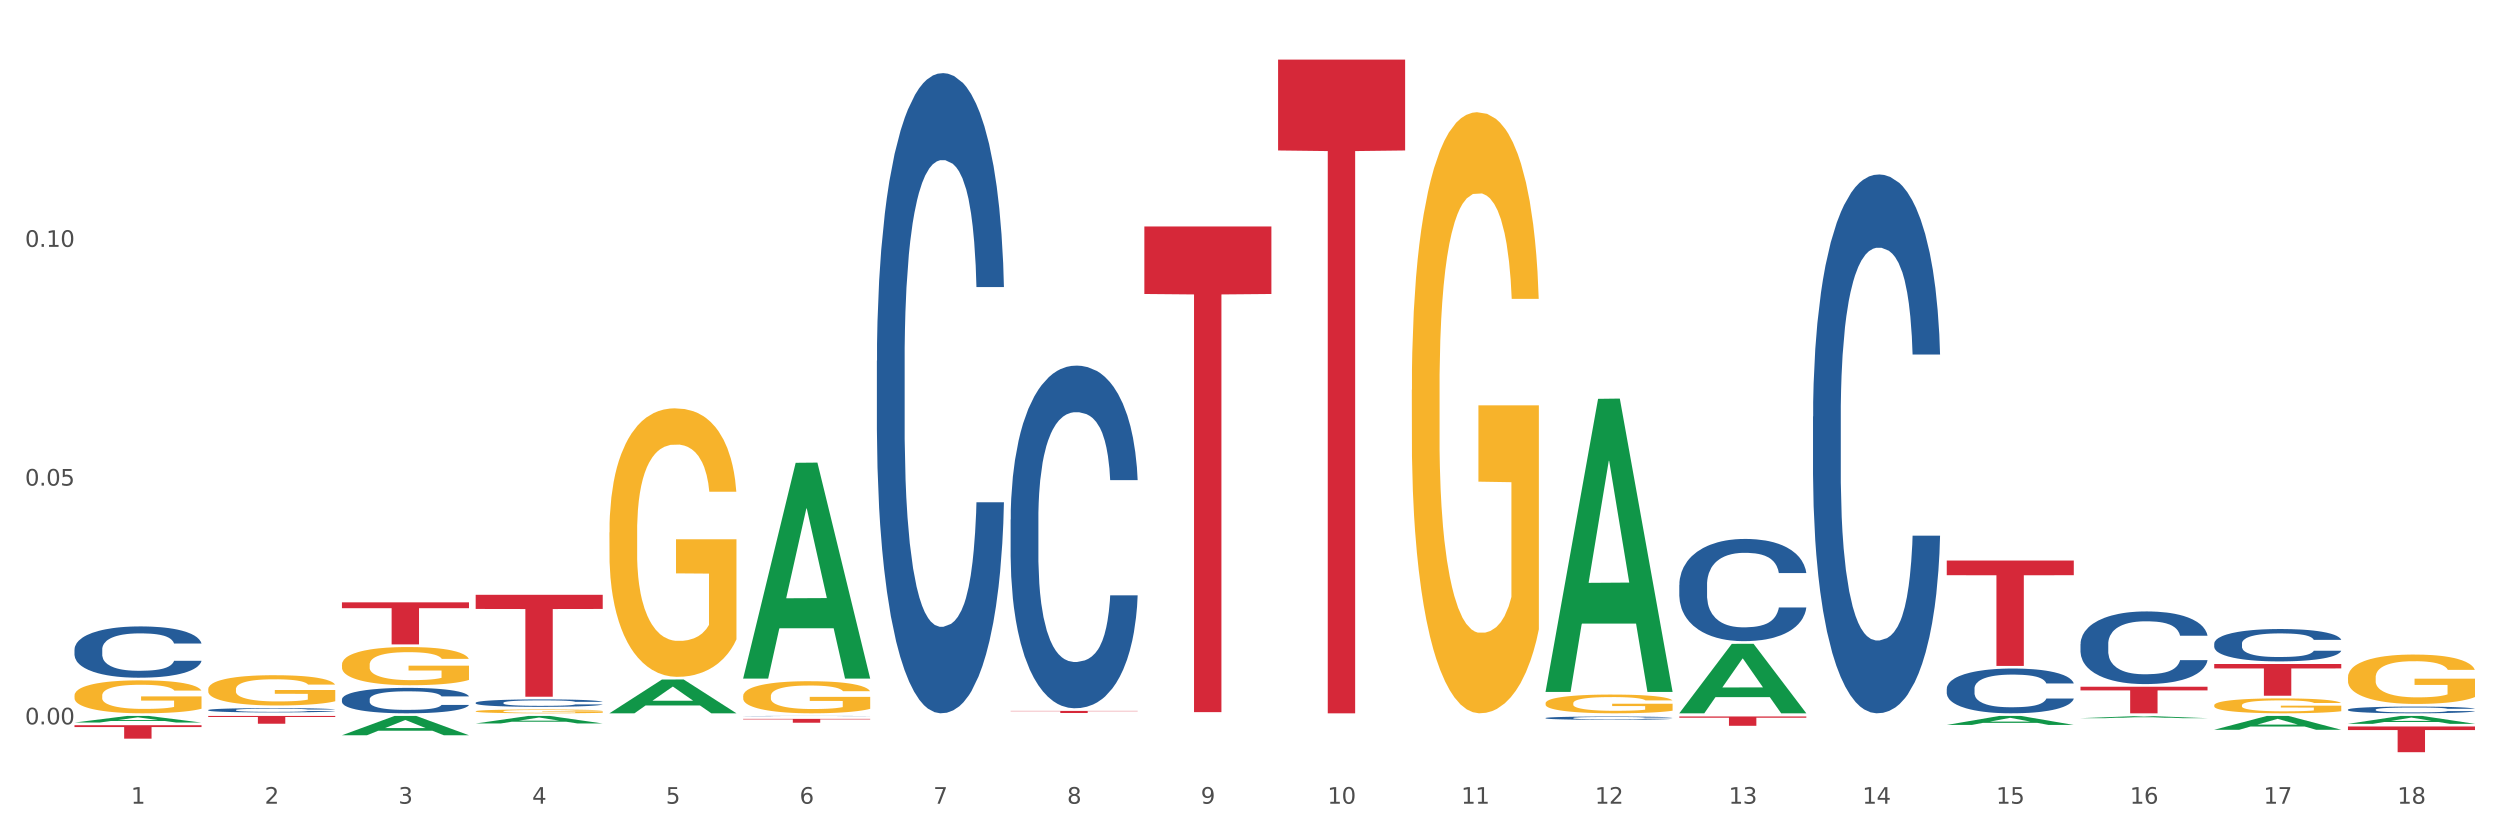 <?xml version="1.0" encoding="utf-8" standalone="no"?>
<!DOCTYPE svg PUBLIC "-//W3C//DTD SVG 1.1//EN"
  "http://www.w3.org/Graphics/SVG/1.1/DTD/svg11.dtd">
<svg xmlns:xlink="http://www.w3.org/1999/xlink" width="1080pt" height="360pt" viewBox="0 0 1080 360" xmlns="http://www.w3.org/2000/svg" version="1.1">
 <rect x="0" y="0" width="1080" height="360" fill="#333333" stroke="none"/>
 <defs>
  <style type="text/css">*{stroke-linejoin: round; stroke-linecap: butt}</style>
 </defs>
 <g id="figure_1">
  <g id="patch_1">
   <path d="M 0 360 
L 1080 360 
L 1080 0 
L 0 0 
z
" style="fill: #ffffff; stroke: #ffffff; stroke-linejoin: miter"/>
  </g>
  <g id="axes_1">
   <g id="matplotlib.axis_1">
    <g id="xtick_1">
     <g id="text_1">
      <!-- 1 -->
      <g style="fill: #4d4d4d" transform="translate(56.563 347.204) scale(0.096 -0.096)">
       <defs>
        <path id="DejaVuSans-31" d="M 794 531 
L 1825 531 
L 1825 4091 
L 703 3866 
L 703 4441 
L 1819 4666 
L 2450 4666 
L 2450 531 
L 3481 531 
L 3481 0 
L 794 0 
L 794 531 
z
" transform="scale(0.016)"/>
       </defs>
       <use xlink:href="#DejaVuSans-31"/>
      </g>
     </g>
    </g>
    <g id="xtick_2">
     <g id="text_2">
      <!-- 2 -->
      <g style="fill: #4d4d4d" transform="translate(114.336 347.204) scale(0.096 -0.096)">
       <defs>
        <path id="DejaVuSans-32" d="M 1228 531 
L 3431 531 
L 3431 0 
L 469 0 
L 469 531 
Q 828 903 1448 1529 
Q 2069 2156 2228 2338 
Q 2531 2678 2651 2914 
Q 2772 3150 2772 3378 
Q 2772 3750 2511 3984 
Q 2250 4219 1831 4219 
Q 1534 4219 1204 4116 
Q 875 4013 500 3803 
L 500 4441 
Q 881 4594 1212 4672 
Q 1544 4750 1819 4750 
Q 2544 4750 2975 4387 
Q 3406 4025 3406 3419 
Q 3406 3131 3298 2873 
Q 3191 2616 2906 2266 
Q 2828 2175 2409 1742 
Q 1991 1309 1228 531 
z
" transform="scale(0.016)"/>
       </defs>
       <use xlink:href="#DejaVuSans-32"/>
      </g>
     </g>
    </g>
    <g id="xtick_3">
     <g id="text_3">
      <!-- 3 -->
      <g style="fill: #4d4d4d" transform="translate(172.109 347.204) scale(0.096 -0.096)">
       <defs>
        <path id="DejaVuSans-33" d="M 2597 2516 
Q 3050 2419 3304 2112 
Q 3559 1806 3559 1356 
Q 3559 666 3084 287 
Q 2609 -91 1734 -91 
Q 1441 -91 1130 -33 
Q 819 25 488 141 
L 488 750 
Q 750 597 1062 519 
Q 1375 441 1716 441 
Q 2309 441 2620 675 
Q 2931 909 2931 1356 
Q 2931 1769 2642 2001 
Q 2353 2234 1838 2234 
L 1294 2234 
L 1294 2753 
L 1863 2753 
Q 2328 2753 2575 2939 
Q 2822 3125 2822 3475 
Q 2822 3834 2567 4026 
Q 2313 4219 1838 4219 
Q 1578 4219 1281 4162 
Q 984 4106 628 3988 
L 628 4550 
Q 988 4650 1302 4700 
Q 1616 4750 1894 4750 
Q 2613 4750 3031 4423 
Q 3450 4097 3450 3541 
Q 3450 3153 3228 2886 
Q 3006 2619 2597 2516 
z
" transform="scale(0.016)"/>
       </defs>
       <use xlink:href="#DejaVuSans-33"/>
      </g>
     </g>
    </g>
    <g id="xtick_4">
     <g id="text_4">
      <!-- 4 -->
      <g style="fill: #4d4d4d" transform="translate(229.882 347.204) scale(0.096 -0.096)">
       <defs>
        <path id="DejaVuSans-34" d="M 2419 4116 
L 825 1625 
L 2419 1625 
L 2419 4116 
z
M 2253 4666 
L 3047 4666 
L 3047 1625 
L 3713 1625 
L 3713 1100 
L 3047 1100 
L 3047 0 
L 2419 0 
L 2419 1100 
L 313 1100 
L 313 1709 
L 2253 4666 
z
" transform="scale(0.016)"/>
       </defs>
       <use xlink:href="#DejaVuSans-34"/>
      </g>
     </g>
    </g>
    <g id="xtick_5">
     <g id="text_5">
      <!-- 5 -->
      <g style="fill: #4d4d4d" transform="translate(287.655 347.204) scale(0.096 -0.096)">
       <defs>
        <path id="DejaVuSans-35" d="M 691 4666 
L 3169 4666 
L 3169 4134 
L 1269 4134 
L 1269 2991 
Q 1406 3038 1543 3061 
Q 1681 3084 1819 3084 
Q 2600 3084 3056 2656 
Q 3513 2228 3513 1497 
Q 3513 744 3044 326 
Q 2575 -91 1722 -91 
Q 1428 -91 1123 -41 
Q 819 9 494 109 
L 494 744 
Q 775 591 1075 516 
Q 1375 441 1709 441 
Q 2250 441 2565 725 
Q 2881 1009 2881 1497 
Q 2881 1984 2565 2268 
Q 2250 2553 1709 2553 
Q 1456 2553 1204 2497 
Q 953 2441 691 2322 
L 691 4666 
z
" transform="scale(0.016)"/>
       </defs>
       <use xlink:href="#DejaVuSans-35"/>
      </g>
     </g>
    </g>
    <g id="xtick_6">
     <g id="text_6">
      <!-- 6 -->
      <g style="fill: #4d4d4d" transform="translate(345.428 347.204) scale(0.096 -0.096)">
       <defs>
        <path id="DejaVuSans-36" d="M 2113 2584 
Q 1688 2584 1439 2293 
Q 1191 2003 1191 1497 
Q 1191 994 1439 701 
Q 1688 409 2113 409 
Q 2538 409 2786 701 
Q 3034 994 3034 1497 
Q 3034 2003 2786 2293 
Q 2538 2584 2113 2584 
z
M 3366 4563 
L 3366 3988 
Q 3128 4100 2886 4159 
Q 2644 4219 2406 4219 
Q 1781 4219 1451 3797 
Q 1122 3375 1075 2522 
Q 1259 2794 1537 2939 
Q 1816 3084 2150 3084 
Q 2853 3084 3261 2657 
Q 3669 2231 3669 1497 
Q 3669 778 3244 343 
Q 2819 -91 2113 -91 
Q 1303 -91 875 529 
Q 447 1150 447 2328 
Q 447 3434 972 4092 
Q 1497 4750 2381 4750 
Q 2619 4750 2861 4703 
Q 3103 4656 3366 4563 
z
" transform="scale(0.016)"/>
       </defs>
       <use xlink:href="#DejaVuSans-36"/>
      </g>
     </g>
    </g>
    <g id="xtick_7">
     <g id="text_7">
      <!-- 7 -->
      <g style="fill: #4d4d4d" transform="translate(403.201 347.204) scale(0.096 -0.096)">
       <defs>
        <path id="DejaVuSans-37" d="M 525 4666 
L 3525 4666 
L 3525 4397 
L 1831 0 
L 1172 0 
L 2766 4134 
L 525 4134 
L 525 4666 
z
" transform="scale(0.016)"/>
       </defs>
       <use xlink:href="#DejaVuSans-37"/>
      </g>
     </g>
    </g>
    <g id="xtick_8">
     <g id="text_8">
      <!-- 8 -->
      <g style="fill: #4d4d4d" transform="translate(460.974 347.204) scale(0.096 -0.096)">
       <defs>
        <path id="DejaVuSans-38" d="M 2034 2216 
Q 1584 2216 1326 1975 
Q 1069 1734 1069 1313 
Q 1069 891 1326 650 
Q 1584 409 2034 409 
Q 2484 409 2743 651 
Q 3003 894 3003 1313 
Q 3003 1734 2745 1975 
Q 2488 2216 2034 2216 
z
M 1403 2484 
Q 997 2584 770 2862 
Q 544 3141 544 3541 
Q 544 4100 942 4425 
Q 1341 4750 2034 4750 
Q 2731 4750 3128 4425 
Q 3525 4100 3525 3541 
Q 3525 3141 3298 2862 
Q 3072 2584 2669 2484 
Q 3125 2378 3379 2068 
Q 3634 1759 3634 1313 
Q 3634 634 3220 271 
Q 2806 -91 2034 -91 
Q 1263 -91 848 271 
Q 434 634 434 1313 
Q 434 1759 690 2068 
Q 947 2378 1403 2484 
z
M 1172 3481 
Q 1172 3119 1398 2916 
Q 1625 2713 2034 2713 
Q 2441 2713 2670 2916 
Q 2900 3119 2900 3481 
Q 2900 3844 2670 4047 
Q 2441 4250 2034 4250 
Q 1625 4250 1398 4047 
Q 1172 3844 1172 3481 
z
" transform="scale(0.016)"/>
       </defs>
       <use xlink:href="#DejaVuSans-38"/>
      </g>
     </g>
    </g>
    <g id="xtick_9">
     <g id="text_9">
      <!-- 9 -->
      <g style="fill: #4d4d4d" transform="translate(518.747 347.204) scale(0.096 -0.096)">
       <defs>
        <path id="DejaVuSans-39" d="M 703 97 
L 703 672 
Q 941 559 1184 500 
Q 1428 441 1663 441 
Q 2288 441 2617 861 
Q 2947 1281 2994 2138 
Q 2813 1869 2534 1725 
Q 2256 1581 1919 1581 
Q 1219 1581 811 2004 
Q 403 2428 403 3163 
Q 403 3881 828 4315 
Q 1253 4750 1959 4750 
Q 2769 4750 3195 4129 
Q 3622 3509 3622 2328 
Q 3622 1225 3098 567 
Q 2575 -91 1691 -91 
Q 1453 -91 1209 -44 
Q 966 3 703 97 
z
M 1959 2075 
Q 2384 2075 2632 2365 
Q 2881 2656 2881 3163 
Q 2881 3666 2632 3958 
Q 2384 4250 1959 4250 
Q 1534 4250 1286 3958 
Q 1038 3666 1038 3163 
Q 1038 2656 1286 2365 
Q 1534 2075 1959 2075 
z
" transform="scale(0.016)"/>
       </defs>
       <use xlink:href="#DejaVuSans-39"/>
      </g>
     </g>
    </g>
    <g id="xtick_10">
     <g id="text_10">
      <!-- 10 -->
      <g style="fill: #4d4d4d" transform="translate(573.466 347.204) scale(0.096 -0.096)">
       <defs>
        <path id="DejaVuSans-30" d="M 2034 4250 
Q 1547 4250 1301 3770 
Q 1056 3291 1056 2328 
Q 1056 1369 1301 889 
Q 1547 409 2034 409 
Q 2525 409 2770 889 
Q 3016 1369 3016 2328 
Q 3016 3291 2770 3770 
Q 2525 4250 2034 4250 
z
M 2034 4750 
Q 2819 4750 3233 4129 
Q 3647 3509 3647 2328 
Q 3647 1150 3233 529 
Q 2819 -91 2034 -91 
Q 1250 -91 836 529 
Q 422 1150 422 2328 
Q 422 3509 836 4129 
Q 1250 4750 2034 4750 
z
" transform="scale(0.016)"/>
       </defs>
       <use xlink:href="#DejaVuSans-31"/>
       <use xlink:href="#DejaVuSans-30" transform="translate(63.623 0)"/>
      </g>
     </g>
    </g>
    <g id="xtick_11">
     <g id="text_11">
      <!-- 11 -->
      <g style="fill: #4d4d4d" transform="translate(631.239 347.204) scale(0.096 -0.096)">
       <use xlink:href="#DejaVuSans-31"/>
       <use xlink:href="#DejaVuSans-31" transform="translate(63.623 0)"/>
      </g>
     </g>
    </g>
    <g id="xtick_12">
     <g id="text_12">
      <!-- 12 -->
      <g style="fill: #4d4d4d" transform="translate(689.012 347.204) scale(0.096 -0.096)">
       <use xlink:href="#DejaVuSans-31"/>
       <use xlink:href="#DejaVuSans-32" transform="translate(63.623 0)"/>
      </g>
     </g>
    </g>
    <g id="xtick_13">
     <g id="text_13">
      <!-- 13 -->
      <g style="fill: #4d4d4d" transform="translate(746.785 347.204) scale(0.096 -0.096)">
       <use xlink:href="#DejaVuSans-31"/>
       <use xlink:href="#DejaVuSans-33" transform="translate(63.623 0)"/>
      </g>
     </g>
    </g>
    <g id="xtick_14">
     <g id="text_14">
      <!-- 14 -->
      <g style="fill: #4d4d4d" transform="translate(804.558 347.204) scale(0.096 -0.096)">
       <use xlink:href="#DejaVuSans-31"/>
       <use xlink:href="#DejaVuSans-34" transform="translate(63.623 0)"/>
      </g>
     </g>
    </g>
    <g id="xtick_15">
     <g id="text_15">
      <!-- 15 -->
      <g style="fill: #4d4d4d" transform="translate(862.331 347.204) scale(0.096 -0.096)">
       <use xlink:href="#DejaVuSans-31"/>
       <use xlink:href="#DejaVuSans-35" transform="translate(63.623 0)"/>
      </g>
     </g>
    </g>
    <g id="xtick_16">
     <g id="text_16">
      <!-- 16 -->
      <g style="fill: #4d4d4d" transform="translate(920.104 347.204) scale(0.096 -0.096)">
       <use xlink:href="#DejaVuSans-31"/>
       <use xlink:href="#DejaVuSans-36" transform="translate(63.623 0)"/>
      </g>
     </g>
    </g>
    <g id="xtick_17">
     <g id="text_17">
      <!-- 17 -->
      <g style="fill: #4d4d4d" transform="translate(977.877 347.204) scale(0.096 -0.096)">
       <use xlink:href="#DejaVuSans-31"/>
       <use xlink:href="#DejaVuSans-37" transform="translate(63.623 0)"/>
      </g>
     </g>
    </g>
    <g id="xtick_18">
     <g id="text_18">
      <!-- 18 -->
      <g style="fill: #4d4d4d" transform="translate(1035.65 347.204) scale(0.096 -0.096)">
       <use xlink:href="#DejaVuSans-31"/>
       <use xlink:href="#DejaVuSans-38" transform="translate(63.623 0)"/>
      </g>
     </g>
    </g>
    <g id="xtick_19"/>
    <g id="xtick_20"/>
    <g id="xtick_21"/>
    <g id="xtick_22"/>
    <g id="xtick_23"/>
    <g id="xtick_24"/>
    <g id="xtick_25"/>
    <g id="xtick_26"/>
    <g id="xtick_27"/>
    <g id="xtick_28"/>
    <g id="xtick_29"/>
    <g id="xtick_30"/>
    <g id="xtick_31"/>
    <g id="xtick_32"/>
    <g id="xtick_33"/>
    <g id="xtick_34"/>
    <g id="xtick_35"/>
   </g>
   <g id="matplotlib.axis_2">
    <g id="ytick_1">
     <g id="text_19">
      <!-- 0.00 -->
      <g style="fill: #4d4d4d" transform="translate(10.8 312.933) scale(0.096 -0.096)">
       <defs>
        <path id="DejaVuSans-2e" d="M 684 794 
L 1344 794 
L 1344 0 
L 684 0 
L 684 794 
z
" transform="scale(0.016)"/>
       </defs>
       <use xlink:href="#DejaVuSans-30"/>
       <use xlink:href="#DejaVuSans-2e" transform="translate(63.623 0)"/>
       <use xlink:href="#DejaVuSans-30" transform="translate(95.41 0)"/>
       <use xlink:href="#DejaVuSans-30" transform="translate(159.033 0)"/>
      </g>
     </g>
    </g>
    <g id="ytick_2">
     <g id="text_20">
      <!-- 0.05 -->
      <g style="fill: #4d4d4d" transform="translate(10.8 209.786) scale(0.096 -0.096)">
       <use xlink:href="#DejaVuSans-30"/>
       <use xlink:href="#DejaVuSans-2e" transform="translate(63.623 0)"/>
       <use xlink:href="#DejaVuSans-30" transform="translate(95.41 0)"/>
       <use xlink:href="#DejaVuSans-35" transform="translate(159.033 0)"/>
      </g>
     </g>
    </g>
    <g id="ytick_3">
     <g id="text_21">
      <!-- 0.10 -->
      <g style="fill: #4d4d4d" transform="translate(10.8 106.64) scale(0.096 -0.096)">
       <use xlink:href="#DejaVuSans-30"/>
       <use xlink:href="#DejaVuSans-2e" transform="translate(63.623 0)"/>
       <use xlink:href="#DejaVuSans-31" transform="translate(95.41 0)"/>
       <use xlink:href="#DejaVuSans-30" transform="translate(159.033 0)"/>
      </g>
     </g>
    </g>
    <g id="ytick_4"/>
    <g id="ytick_5"/>
    <g id="ytick_6"/>
   </g>
   <g id="PolyCollection_1">
    <path d="M 32.175 300.489 
L 32.24 300.476 
L 32.24 300.008 
L 32.369 299.604 
L 33.017 298.629 
L 33.989 297.822 
L 34.702 297.393 
L 35.415 297.042 
L 36.257 296.69 
L 37.294 296.326 
L 39.173 295.793 
L 40.34 295.52 
L 41.765 295.233 
L 44.357 294.817 
L 46.236 294.583 
L 48.18 294.388 
L 51.355 294.154 
L 53.429 294.05 
L 55.632 293.972 
L 58.289 293.92 
L 60.298 293.906 
L 64.704 293.946 
L 68.462 294.063 
L 70.277 294.154 
L 72.609 294.31 
L 73.84 294.414 
L 75.849 294.622 
L 77.923 294.895 
L 79.348 295.129 
L 81.487 295.572 
L 83.107 296.014 
L 84.597 296.56 
L 85.375 296.938 
L 85.958 297.289 
L 86.476 297.692 
L 86.995 298.33 
L 75.331 298.33 
L 74.877 297.874 
L 74.164 297.445 
L 73.128 297.029 
L 72.22 296.768 
L 70.665 296.443 
L 69.24 296.235 
L 67.749 296.079 
L 65.935 295.949 
L 64.509 295.884 
L 62.501 295.832 
L 58.548 295.845 
L 55.891 295.949 
L 54.077 296.079 
L 52.911 296.196 
L 51.874 296.326 
L 50.707 296.508 
L 49.347 296.781 
L 48.375 297.029 
L 47.403 297.341 
L 46.625 297.653 
L 45.912 298.017 
L 45.329 298.408 
L 44.876 298.811 
L 44.487 299.305 
L 44.163 300.125 
L 44.163 301.907 
L 44.292 302.31 
L 44.616 302.844 
L 45.005 303.247 
L 45.653 303.728 
L 46.236 304.053 
L 47.338 304.522 
L 48.569 304.912 
L 49.541 305.159 
L 50.513 305.367 
L 52.198 305.654 
L 54.077 305.888 
L 55.697 306.031 
L 57.9 306.161 
L 59.39 306.213 
L 60.686 306.239 
L 63.861 306.239 
L 66.129 306.2 
L 68.657 306.109 
L 70.601 305.992 
L 72.22 305.849 
L 74.035 305.615 
L 75.201 305.393 
L 75.201 302.674 
L 60.946 302.661 
L 60.946 300.853 
L 87.059 300.853 
L 87.059 306.161 
L 85.958 306.434 
L 84.727 306.681 
L 83.431 306.902 
L 81.487 307.176 
L 79.154 307.436 
L 77.08 307.618 
L 74.877 307.774 
L 72.285 307.917 
L 68.916 308.047 
L 66.842 308.099 
L 64.25 308.138 
L 61.205 308.151 
L 58.548 308.125 
L 55.956 308.06 
L 53.235 307.943 
L 50.578 307.774 
L 48.569 307.605 
L 46.56 307.397 
L 44.422 307.124 
L 42.737 306.863 
L 41.441 306.629 
L 40.016 306.33 
L 38.46 305.94 
L 37.294 305.588 
L 36.257 305.224 
L 35.156 304.756 
L 34.378 304.353 
L 33.601 303.845 
L 33.147 303.468 
L 32.629 302.883 
L 32.24 302.063 
L 32.175 300.489 
z
" clip-path="url(#p92c4bd6ac4)" style="fill: #f7b32b"/>
    <path d="M 89.948 297.733 
L 90.013 297.721 
L 90.013 297.291 
L 90.142 296.921 
L 90.79 296.025 
L 91.762 295.284 
L 92.475 294.89 
L 93.188 294.568 
L 94.03 294.245 
L 95.067 293.911 
L 96.946 293.421 
L 98.113 293.17 
L 99.538 292.907 
L 102.13 292.525 
L 104.009 292.31 
L 105.953 292.131 
L 109.128 291.916 
L 111.202 291.82 
L 113.405 291.749 
L 116.062 291.701 
L 118.071 291.689 
L 122.477 291.725 
L 126.235 291.832 
L 128.049 291.916 
L 130.382 292.059 
L 131.613 292.155 
L 133.622 292.346 
L 135.696 292.597 
L 137.121 292.812 
L 139.26 293.218 
L 140.88 293.624 
L 142.37 294.126 
L 143.148 294.472 
L 143.731 294.795 
L 144.249 295.165 
L 144.768 295.75 
L 133.104 295.75 
L 132.65 295.332 
L 131.937 294.938 
L 130.901 294.556 
L 129.993 294.317 
L 128.438 294.018 
L 127.013 293.827 
L 125.522 293.684 
L 123.708 293.564 
L 122.282 293.504 
L 120.274 293.457 
L 116.321 293.469 
L 113.664 293.564 
L 111.85 293.684 
L 110.684 293.791 
L 109.647 293.911 
L 108.48 294.078 
L 107.12 294.329 
L 106.148 294.556 
L 105.176 294.842 
L 104.398 295.129 
L 103.685 295.463 
L 103.102 295.822 
L 102.648 296.192 
L 102.26 296.646 
L 101.936 297.399 
L 101.936 299.035 
L 102.065 299.405 
L 102.389 299.895 
L 102.778 300.265 
L 103.426 300.707 
L 104.009 301.006 
L 105.111 301.436 
L 106.342 301.794 
L 107.314 302.021 
L 108.286 302.212 
L 109.971 302.475 
L 111.85 302.69 
L 113.47 302.822 
L 115.673 302.941 
L 117.163 302.989 
L 118.459 303.013 
L 121.634 303.013 
L 123.902 302.977 
L 126.43 302.893 
L 128.373 302.786 
L 129.993 302.654 
L 131.808 302.439 
L 132.974 302.236 
L 132.974 299.74 
L 118.719 299.728 
L 118.719 298.067 
L 144.832 298.067 
L 144.832 302.941 
L 143.731 303.192 
L 142.5 303.419 
L 141.204 303.622 
L 139.26 303.873 
L 136.927 304.112 
L 134.853 304.279 
L 132.65 304.422 
L 130.058 304.554 
L 126.689 304.673 
L 124.615 304.721 
L 122.023 304.757 
L 118.978 304.769 
L 116.321 304.745 
L 113.729 304.685 
L 111.007 304.578 
L 108.351 304.422 
L 106.342 304.267 
L 104.333 304.076 
L 102.195 303.825 
L 100.51 303.586 
L 99.214 303.371 
L 97.789 303.096 
L 96.233 302.738 
L 95.067 302.415 
L 94.03 302.081 
L 92.929 301.651 
L 92.151 301.281 
L 91.374 300.815 
L 90.92 300.468 
L 90.402 299.931 
L 90.013 299.178 
L 89.948 297.733 
z
" clip-path="url(#p92c4bd6ac4)" style="fill: #f7b32b"/>
    <path d="M 147.721 287.147 
L 147.786 287.131 
L 147.786 286.589 
L 147.915 286.122 
L 148.563 284.991 
L 149.535 284.056 
L 150.248 283.559 
L 150.961 283.152 
L 151.803 282.745 
L 152.84 282.323 
L 154.719 281.705 
L 155.886 281.388 
L 157.311 281.057 
L 159.903 280.574 
L 161.782 280.303 
L 163.726 280.077 
L 166.901 279.805 
L 168.975 279.685 
L 171.178 279.594 
L 173.835 279.534 
L 175.844 279.519 
L 180.25 279.564 
L 184.008 279.7 
L 185.822 279.805 
L 188.155 279.986 
L 189.386 280.107 
L 191.395 280.348 
L 193.469 280.665 
L 194.894 280.936 
L 197.033 281.448 
L 198.653 281.961 
L 200.143 282.594 
L 200.921 283.031 
L 201.504 283.438 
L 202.022 283.906 
L 202.54 284.644 
L 190.877 284.644 
L 190.423 284.117 
L 189.71 283.619 
L 188.674 283.137 
L 187.766 282.835 
L 186.211 282.458 
L 184.786 282.217 
L 183.295 282.036 
L 181.481 281.886 
L 180.055 281.81 
L 178.047 281.75 
L 174.094 281.765 
L 171.437 281.886 
L 169.623 282.036 
L 168.456 282.172 
L 167.42 282.323 
L 166.253 282.534 
L 164.893 282.85 
L 163.921 283.137 
L 162.949 283.499 
L 162.171 283.86 
L 161.458 284.282 
L 160.875 284.735 
L 160.421 285.202 
L 160.033 285.775 
L 159.709 286.724 
L 159.709 288.79 
L 159.838 289.257 
L 160.162 289.875 
L 160.551 290.342 
L 161.199 290.9 
L 161.782 291.277 
L 162.884 291.82 
L 164.115 292.272 
L 165.087 292.558 
L 166.059 292.799 
L 167.744 293.131 
L 169.623 293.402 
L 171.243 293.568 
L 173.446 293.719 
L 174.936 293.779 
L 176.232 293.809 
L 179.407 293.809 
L 181.675 293.764 
L 184.203 293.659 
L 186.146 293.523 
L 187.766 293.357 
L 189.581 293.086 
L 190.747 292.83 
L 190.747 289.679 
L 176.491 289.664 
L 176.491 287.569 
L 202.605 287.569 
L 202.605 293.719 
L 201.504 294.035 
L 200.273 294.322 
L 198.977 294.578 
L 197.033 294.895 
L 194.7 295.196 
L 192.626 295.407 
L 190.423 295.588 
L 187.831 295.754 
L 184.462 295.905 
L 182.388 295.965 
L 179.796 296.01 
L 176.751 296.025 
L 174.094 295.995 
L 171.502 295.92 
L 168.78 295.784 
L 166.124 295.588 
L 164.115 295.392 
L 162.106 295.151 
L 159.968 294.834 
L 158.283 294.533 
L 156.987 294.262 
L 155.562 293.915 
L 154.006 293.463 
L 152.84 293.056 
L 151.803 292.634 
L 150.702 292.091 
L 149.924 291.624 
L 149.147 291.036 
L 148.693 290.599 
L 148.175 289.92 
L 147.786 288.971 
L 147.721 287.147 
z
" clip-path="url(#p92c4bd6ac4)" style="fill: #f7b32b"/>
    <path d="M 205.494 307.26 
L 205.559 307.258 
L 205.559 307.204 
L 205.688 307.157 
L 206.336 307.043 
L 207.308 306.949 
L 208.021 306.899 
L 208.734 306.859 
L 209.576 306.818 
L 210.613 306.775 
L 212.492 306.713 
L 213.659 306.681 
L 215.084 306.648 
L 217.676 306.6 
L 219.555 306.572 
L 221.499 306.55 
L 224.674 306.522 
L 226.748 306.51 
L 228.951 306.501 
L 231.608 306.495 
L 233.616 306.494 
L 238.023 306.498 
L 241.781 306.512 
L 243.595 306.522 
L 245.928 306.541 
L 247.159 306.553 
L 249.168 306.577 
L 251.242 306.609 
L 252.667 306.636 
L 254.806 306.687 
L 256.426 306.739 
L 257.916 306.803 
L 258.694 306.846 
L 259.277 306.887 
L 259.795 306.934 
L 260.313 307.008 
L 248.65 307.008 
L 248.196 306.955 
L 247.483 306.905 
L 246.447 306.857 
L 245.539 306.827 
L 243.984 306.789 
L 242.559 306.765 
L 241.068 306.747 
L 239.254 306.731 
L 237.828 306.724 
L 235.82 306.718 
L 231.867 306.719 
L 229.21 306.731 
L 227.396 306.747 
L 226.229 306.76 
L 225.193 306.775 
L 224.026 306.796 
L 222.666 306.828 
L 221.694 306.857 
L 220.722 306.893 
L 219.944 306.93 
L 219.231 306.972 
L 218.648 307.017 
L 218.194 307.064 
L 217.806 307.122 
L 217.482 307.217 
L 217.482 307.425 
L 217.611 307.472 
L 217.935 307.534 
L 218.324 307.581 
L 218.972 307.637 
L 219.555 307.674 
L 220.657 307.729 
L 221.888 307.774 
L 222.86 307.803 
L 223.832 307.827 
L 225.517 307.861 
L 227.396 307.888 
L 229.016 307.905 
L 231.219 307.92 
L 232.709 307.926 
L 234.005 307.929 
L 237.18 307.929 
L 239.448 307.924 
L 241.975 307.914 
L 243.919 307.9 
L 245.539 307.883 
L 247.354 307.856 
L 248.52 307.83 
L 248.52 307.514 
L 234.264 307.512 
L 234.264 307.302 
L 260.378 307.302 
L 260.378 307.92 
L 259.277 307.951 
L 258.046 307.98 
L 256.75 308.006 
L 254.806 308.038 
L 252.473 308.068 
L 250.399 308.089 
L 248.196 308.107 
L 245.604 308.124 
L 242.235 308.139 
L 240.161 308.145 
L 237.569 308.15 
L 234.524 308.151 
L 231.867 308.148 
L 229.275 308.141 
L 226.553 308.127 
L 223.897 308.107 
L 221.888 308.088 
L 219.879 308.063 
L 217.741 308.032 
L 216.056 308.001 
L 214.76 307.974 
L 213.335 307.939 
L 211.779 307.894 
L 210.613 307.853 
L 209.576 307.811 
L 208.475 307.756 
L 207.697 307.709 
L 206.92 307.65 
L 206.466 307.606 
L 205.948 307.538 
L 205.559 307.443 
L 205.494 307.26 
z
" clip-path="url(#p92c4bd6ac4)" style="fill: #f7b32b"/>
    <path d="M 321.04 300.691 
L 321.105 300.678 
L 321.105 300.222 
L 321.234 299.83 
L 321.882 298.88 
L 322.854 298.094 
L 323.567 297.676 
L 324.28 297.334 
L 325.122 296.992 
L 326.159 296.638 
L 328.038 296.118 
L 329.205 295.852 
L 330.63 295.574 
L 333.222 295.168 
L 335.101 294.94 
L 337.045 294.75 
L 340.22 294.522 
L 342.294 294.421 
L 344.497 294.345 
L 347.154 294.294 
L 349.162 294.282 
L 353.569 294.32 
L 357.327 294.434 
L 359.141 294.522 
L 361.474 294.674 
L 362.705 294.776 
L 364.714 294.978 
L 366.788 295.244 
L 368.213 295.472 
L 370.352 295.903 
L 371.972 296.334 
L 373.462 296.866 
L 374.239 297.233 
L 374.823 297.575 
L 375.341 297.968 
L 375.859 298.588 
L 364.196 298.588 
L 363.742 298.145 
L 363.029 297.727 
L 361.993 297.322 
L 361.085 297.068 
L 359.53 296.752 
L 358.105 296.549 
L 356.614 296.397 
L 354.8 296.27 
L 353.374 296.207 
L 351.366 296.156 
L 347.413 296.169 
L 344.756 296.27 
L 342.942 296.397 
L 341.775 296.511 
L 340.739 296.638 
L 339.572 296.815 
L 338.212 297.081 
L 337.24 297.322 
L 336.268 297.626 
L 335.49 297.93 
L 334.777 298.284 
L 334.194 298.664 
L 333.74 299.057 
L 333.352 299.538 
L 333.028 300.336 
L 333.028 302.071 
L 333.157 302.464 
L 333.481 302.983 
L 333.87 303.376 
L 334.518 303.845 
L 335.101 304.161 
L 336.203 304.617 
L 337.434 304.997 
L 338.406 305.238 
L 339.378 305.441 
L 341.063 305.719 
L 342.942 305.947 
L 344.562 306.087 
L 346.765 306.213 
L 348.255 306.264 
L 349.551 306.289 
L 352.726 306.289 
L 354.994 306.251 
L 357.521 306.163 
L 359.465 306.049 
L 361.085 305.909 
L 362.9 305.681 
L 364.066 305.466 
L 364.066 302.819 
L 349.81 302.806 
L 349.81 301.046 
L 375.924 301.046 
L 375.924 306.213 
L 374.823 306.479 
L 373.591 306.72 
L 372.296 306.935 
L 370.352 307.201 
L 368.019 307.455 
L 365.945 307.632 
L 363.742 307.784 
L 361.15 307.923 
L 357.781 308.05 
L 355.707 308.101 
L 353.115 308.139 
L 350.07 308.151 
L 347.413 308.126 
L 344.821 308.063 
L 342.099 307.949 
L 339.443 307.784 
L 337.434 307.619 
L 335.425 307.417 
L 333.287 307.151 
L 331.602 306.897 
L 330.306 306.669 
L 328.881 306.378 
L 327.325 305.998 
L 326.159 305.656 
L 325.122 305.301 
L 324.021 304.845 
L 323.243 304.453 
L 322.465 303.959 
L 322.012 303.591 
L 321.493 303.021 
L 321.105 302.223 
L 321.04 300.691 
z
" clip-path="url(#p92c4bd6ac4)" style="fill: #f7b32b"/>
    <path d="M 263.267 230.002 
L 263.332 229.896 
L 263.332 226.082 
L 263.461 222.798 
L 264.109 214.852 
L 265.081 208.283 
L 265.794 204.787 
L 266.507 201.926 
L 267.349 199.066 
L 268.386 196.099 
L 270.265 191.755 
L 271.432 189.53 
L 272.857 187.199 
L 275.449 183.809 
L 277.328 181.902 
L 279.272 180.313 
L 282.447 178.406 
L 284.521 177.558 
L 286.724 176.923 
L 289.381 176.499 
L 291.389 176.393 
L 295.796 176.711 
L 299.554 177.664 
L 301.368 178.406 
L 303.701 179.677 
L 304.932 180.525 
L 306.941 182.22 
L 309.015 184.445 
L 310.44 186.352 
L 312.579 189.954 
L 314.199 193.556 
L 315.689 198.006 
L 316.466 201.079 
L 317.05 203.939 
L 317.568 207.223 
L 318.086 212.415 
L 306.423 212.415 
L 305.969 208.707 
L 305.256 205.21 
L 304.22 201.82 
L 303.312 199.701 
L 301.757 197.053 
L 300.332 195.357 
L 298.841 194.086 
L 297.027 193.027 
L 295.601 192.497 
L 293.593 192.073 
L 289.64 192.179 
L 286.983 193.027 
L 285.169 194.086 
L 284.002 195.04 
L 282.966 196.099 
L 281.799 197.582 
L 280.439 199.807 
L 279.467 201.82 
L 278.495 204.363 
L 277.717 206.906 
L 277.004 209.872 
L 276.421 213.051 
L 275.967 216.335 
L 275.579 220.361 
L 275.255 227.036 
L 275.255 241.55 
L 275.384 244.835 
L 275.708 249.179 
L 276.097 252.463 
L 276.745 256.383 
L 277.328 259.032 
L 278.43 262.846 
L 279.661 266.024 
L 280.633 268.037 
L 281.605 269.732 
L 283.29 272.063 
L 285.169 273.97 
L 286.789 275.136 
L 288.992 276.195 
L 290.482 276.619 
L 291.778 276.831 
L 294.953 276.831 
L 297.221 276.513 
L 299.748 275.771 
L 301.692 274.818 
L 303.312 273.652 
L 305.127 271.745 
L 306.293 269.944 
L 306.293 247.801 
L 292.037 247.695 
L 292.037 232.969 
L 318.151 232.969 
L 318.151 276.195 
L 317.05 278.42 
L 315.819 280.433 
L 314.523 282.234 
L 312.579 284.459 
L 310.246 286.578 
L 308.172 288.061 
L 305.969 289.333 
L 303.377 290.498 
L 300.008 291.557 
L 297.934 291.981 
L 295.342 292.299 
L 292.297 292.405 
L 289.64 292.193 
L 287.048 291.663 
L 284.326 290.71 
L 281.67 289.333 
L 279.661 287.955 
L 277.652 286.26 
L 275.514 284.035 
L 273.829 281.916 
L 272.533 280.009 
L 271.108 277.572 
L 269.552 274.394 
L 268.386 271.533 
L 267.349 268.567 
L 266.248 264.753 
L 265.47 261.468 
L 264.692 257.337 
L 264.239 254.264 
L 263.721 249.496 
L 263.332 242.822 
L 263.267 230.002 
z
" clip-path="url(#p92c4bd6ac4)" style="fill: #f7b32b"/>
    <path d="M 667.678 298.677 
L 667.734 298.558 
L 690.367 172.299 
L 699.76 172.18 
L 722.562 298.915 
L 711.698 298.915 
L 706.776 269.403 
L 683.408 269.403 
L 683.238 269.879 
L 678.485 298.915 
L 667.678 298.915 
L 667.678 298.677 
L 686.35 251.791 
L 703.834 251.672 
L 695.177 199.193 
L 695.063 198.955 
L 694.95 199.312 
L 686.293 251.672 
L 686.35 251.791 
L 667.678 298.677 
z
" clip-path="url(#p92c4bd6ac4)" style="fill: #109648"/>
    <path d="M 321.04 292.972 
L 321.096 292.885 
L 343.729 199.929 
L 353.122 199.841 
L 375.924 293.148 
L 365.061 293.148 
L 360.138 271.42 
L 336.77 271.42 
L 336.6 271.77 
L 331.847 293.148 
L 321.04 293.148 
L 321.04 292.972 
L 339.712 258.453 
L 357.196 258.366 
L 348.539 219.729 
L 348.425 219.554 
L 348.312 219.817 
L 339.655 258.366 
L 339.712 258.453 
L 321.04 292.972 
z
" clip-path="url(#p92c4bd6ac4)" style="fill: #109648"/>
    <path d="M 956.543 304.682 
L 956.607 304.676 
L 956.607 304.464 
L 956.737 304.282 
L 957.385 303.84 
L 958.357 303.475 
L 959.07 303.281 
L 959.783 303.122 
L 960.625 302.963 
L 961.662 302.798 
L 963.541 302.556 
L 964.707 302.433 
L 966.133 302.303 
L 968.725 302.115 
L 970.604 302.009 
L 972.548 301.92 
L 975.723 301.814 
L 977.797 301.767 
L 980 301.732 
L 982.656 301.708 
L 984.665 301.702 
L 989.072 301.72 
L 992.83 301.773 
L 994.644 301.814 
L 996.977 301.885 
L 998.208 301.932 
L 1000.217 302.026 
L 1002.29 302.15 
L 1003.716 302.256 
L 1005.854 302.456 
L 1007.474 302.656 
L 1008.965 302.904 
L 1009.742 303.075 
L 1010.325 303.234 
L 1010.844 303.416 
L 1011.362 303.705 
L 999.698 303.705 
L 999.245 303.499 
L 998.532 303.304 
L 997.495 303.116 
L 996.588 302.998 
L 995.033 302.851 
L 993.607 302.757 
L 992.117 302.686 
L 990.303 302.627 
L 988.877 302.598 
L 986.868 302.574 
L 982.916 302.58 
L 980.259 302.627 
L 978.445 302.686 
L 977.278 302.739 
L 976.241 302.798 
L 975.075 302.88 
L 973.714 303.004 
L 972.742 303.116 
L 971.77 303.257 
L 970.993 303.398 
L 970.28 303.563 
L 969.697 303.74 
L 969.243 303.923 
L 968.854 304.146 
L 968.53 304.517 
L 968.53 305.324 
L 968.66 305.507 
L 968.984 305.748 
L 969.373 305.931 
L 970.021 306.149 
L 970.604 306.296 
L 971.706 306.508 
L 972.937 306.685 
L 973.909 306.797 
L 974.881 306.891 
L 976.565 307.02 
L 978.445 307.126 
L 980.065 307.191 
L 982.268 307.25 
L 983.758 307.274 
L 985.054 307.285 
L 988.229 307.285 
L 990.497 307.268 
L 993.024 307.227 
L 994.968 307.174 
L 996.588 307.109 
L 998.403 307.003 
L 999.569 306.903 
L 999.569 305.672 
L 985.313 305.666 
L 985.313 304.847 
L 1011.427 304.847 
L 1011.427 307.25 
L 1010.325 307.374 
L 1009.094 307.486 
L 1007.798 307.586 
L 1005.854 307.71 
L 1003.522 307.827 
L 1001.448 307.91 
L 999.245 307.98 
L 996.653 308.045 
L 993.283 308.104 
L 991.21 308.128 
L 988.618 308.145 
L 985.572 308.151 
L 982.916 308.139 
L 980.324 308.11 
L 977.602 308.057 
L 974.945 307.98 
L 972.937 307.904 
L 970.928 307.81 
L 968.79 307.686 
L 967.105 307.568 
L 965.809 307.462 
L 964.383 307.327 
L 962.828 307.15 
L 961.662 306.991 
L 960.625 306.826 
L 959.523 306.614 
L 958.746 306.432 
L 957.968 306.202 
L 957.515 306.031 
L 956.996 305.766 
L 956.607 305.395 
L 956.543 304.682 
z
" clip-path="url(#p92c4bd6ac4)" style="fill: #f7b32b"/>
    <path d="M 667.678 303.793 
L 667.743 303.786 
L 667.743 303.519 
L 667.872 303.29 
L 668.52 302.735 
L 669.492 302.276 
L 670.205 302.032 
L 670.918 301.832 
L 671.76 301.632 
L 672.797 301.425 
L 674.676 301.122 
L 675.842 300.966 
L 677.268 300.804 
L 679.86 300.567 
L 681.739 300.434 
L 683.683 300.323 
L 686.858 300.189 
L 688.932 300.13 
L 691.135 300.086 
L 693.792 300.056 
L 695.8 300.049 
L 700.207 300.071 
L 703.965 300.138 
L 705.779 300.189 
L 708.112 300.278 
L 709.343 300.337 
L 711.352 300.456 
L 713.426 300.611 
L 714.851 300.744 
L 716.989 300.996 
L 718.609 301.248 
L 720.1 301.558 
L 720.877 301.773 
L 721.461 301.973 
L 721.979 302.202 
L 722.497 302.565 
L 710.834 302.565 
L 710.38 302.306 
L 709.667 302.061 
L 708.63 301.825 
L 707.723 301.677 
L 706.168 301.492 
L 704.743 301.373 
L 703.252 301.285 
L 701.438 301.211 
L 700.012 301.174 
L 698.003 301.144 
L 694.051 301.151 
L 691.394 301.211 
L 689.58 301.285 
L 688.413 301.351 
L 687.377 301.425 
L 686.21 301.529 
L 684.849 301.684 
L 683.877 301.825 
L 682.905 302.002 
L 682.128 302.18 
L 681.415 302.387 
L 680.832 302.609 
L 680.378 302.838 
L 679.99 303.12 
L 679.666 303.586 
L 679.666 304.599 
L 679.795 304.829 
L 680.119 305.132 
L 680.508 305.362 
L 681.156 305.635 
L 681.739 305.82 
L 682.841 306.087 
L 684.072 306.309 
L 685.044 306.449 
L 686.016 306.568 
L 687.701 306.731 
L 689.58 306.864 
L 691.2 306.945 
L 693.403 307.019 
L 694.893 307.049 
L 696.189 307.064 
L 699.364 307.064 
L 701.632 307.041 
L 704.159 306.99 
L 706.103 306.923 
L 707.723 306.842 
L 709.538 306.708 
L 710.704 306.583 
L 710.704 305.036 
L 696.448 305.029 
L 696.448 304 
L 722.562 304 
L 722.562 307.019 
L 721.461 307.175 
L 720.229 307.315 
L 718.933 307.441 
L 716.989 307.596 
L 714.657 307.744 
L 712.583 307.848 
L 710.38 307.937 
L 707.788 308.018 
L 704.419 308.092 
L 702.345 308.122 
L 699.753 308.144 
L 696.708 308.151 
L 694.051 308.136 
L 691.459 308.099 
L 688.737 308.033 
L 686.081 307.937 
L 684.072 307.84 
L 682.063 307.722 
L 679.925 307.567 
L 678.24 307.419 
L 676.944 307.286 
L 675.518 307.115 
L 673.963 306.893 
L 672.797 306.694 
L 671.76 306.486 
L 670.659 306.22 
L 669.881 305.991 
L 669.103 305.702 
L 668.65 305.487 
L 668.131 305.154 
L 667.743 304.688 
L 667.678 303.793 
z
" clip-path="url(#p92c4bd6ac4)" style="fill: #f7b32b"/>
    <path d="M 609.905 168.467 
L 609.97 168.23 
L 609.97 159.692 
L 610.099 152.34 
L 610.747 134.553 
L 611.719 119.85 
L 612.432 112.024 
L 613.145 105.62 
L 613.987 99.217 
L 615.024 92.577 
L 616.903 82.854 
L 618.069 77.873 
L 619.495 72.656 
L 622.087 65.067 
L 623.966 60.798 
L 625.91 57.241 
L 629.085 52.972 
L 631.159 51.075 
L 633.362 49.652 
L 636.019 48.703 
L 638.027 48.466 
L 642.434 49.177 
L 646.192 51.312 
L 648.006 52.972 
L 650.339 55.818 
L 651.57 57.715 
L 653.579 61.51 
L 655.653 66.49 
L 657.078 70.759 
L 659.216 78.822 
L 660.836 86.885 
L 662.327 96.846 
L 663.104 103.723 
L 663.688 110.126 
L 664.206 117.478 
L 664.724 129.099 
L 653.061 129.099 
L 652.607 120.798 
L 651.894 112.972 
L 650.857 105.383 
L 649.95 100.64 
L 648.395 94.711 
L 646.97 90.917 
L 645.479 88.071 
L 643.665 85.699 
L 642.239 84.514 
L 640.231 83.565 
L 636.278 83.802 
L 633.621 85.699 
L 631.807 88.071 
L 630.64 90.205 
L 629.604 92.577 
L 628.437 95.897 
L 627.076 100.877 
L 626.104 105.383 
L 625.132 111.075 
L 624.355 116.767 
L 623.642 123.407 
L 623.059 130.522 
L 622.605 137.874 
L 622.217 146.886 
L 621.893 161.826 
L 621.893 194.317 
L 622.022 201.668 
L 622.346 211.392 
L 622.735 218.744 
L 623.383 227.518 
L 623.966 233.447 
L 625.068 241.985 
L 626.299 249.1 
L 627.271 253.605 
L 628.243 257.4 
L 629.928 262.617 
L 631.807 266.886 
L 633.427 269.495 
L 635.63 271.866 
L 637.12 272.815 
L 638.416 273.289 
L 641.591 273.289 
L 643.859 272.578 
L 646.386 270.918 
L 648.33 268.783 
L 649.95 266.175 
L 651.765 261.906 
L 652.931 257.874 
L 652.931 208.309 
L 638.675 208.072 
L 638.675 175.107 
L 664.789 175.107 
L 664.789 271.866 
L 663.688 276.847 
L 662.456 281.353 
L 661.16 285.384 
L 659.216 290.365 
L 656.884 295.108 
L 654.81 298.428 
L 652.607 301.274 
L 650.015 303.882 
L 646.646 306.254 
L 644.572 307.203 
L 641.98 307.914 
L 638.935 308.151 
L 636.278 307.677 
L 633.686 306.491 
L 630.964 304.357 
L 628.308 301.274 
L 626.299 298.191 
L 624.29 294.396 
L 622.152 289.416 
L 620.467 284.673 
L 619.171 280.404 
L 617.745 274.949 
L 616.19 267.835 
L 615.024 261.432 
L 613.987 254.791 
L 612.886 246.254 
L 612.108 238.902 
L 611.33 229.653 
L 610.877 222.775 
L 610.358 212.103 
L 609.97 197.162 
L 609.905 168.467 
z
" clip-path="url(#p92c4bd6ac4)" style="fill: #f7b32b"/>
    <path d="M 1014.316 312.691 
L 1014.372 312.688 
L 1037.005 309.289 
L 1046.398 309.285 
L 1069.2 312.697 
L 1058.336 312.697 
L 1053.414 311.903 
L 1030.045 311.903 
L 1029.876 311.916 
L 1025.123 312.697 
L 1014.316 312.697 
L 1014.316 312.691 
L 1032.988 311.429 
L 1050.471 311.426 
L 1041.814 310.013 
L 1041.701 310.006 
L 1041.588 310.016 
L 1032.931 311.426 
L 1032.988 311.429 
L 1014.316 312.691 
z
" clip-path="url(#p92c4bd6ac4)" style="fill: #109648"/>
    <path d="M 956.543 315.253 
L 956.599 315.248 
L 979.232 309.291 
L 988.625 309.285 
L 1011.427 315.265 
L 1000.563 315.265 
L 995.641 313.872 
L 972.272 313.872 
L 972.103 313.895 
L 967.35 315.265 
L 956.543 315.265 
L 956.543 315.253 
L 975.215 313.041 
L 992.698 313.036 
L 984.041 310.56 
L 983.928 310.549 
L 983.815 310.565 
L 975.158 313.036 
L 975.215 313.041 
L 956.543 315.253 
z
" clip-path="url(#p92c4bd6ac4)" style="fill: #109648"/>
    <path d="M 898.77 310.25 
L 898.826 310.25 
L 921.459 309.4 
L 930.852 309.399 
L 953.654 310.252 
L 942.79 310.252 
L 937.868 310.053 
L 914.499 310.053 
L 914.33 310.057 
L 909.577 310.252 
L 898.77 310.252 
L 898.77 310.25 
L 917.442 309.935 
L 934.925 309.934 
L 926.268 309.581 
L 926.155 309.579 
L 926.042 309.582 
L 917.385 309.934 
L 917.442 309.935 
L 898.77 310.25 
z
" clip-path="url(#p92c4bd6ac4)" style="fill: #109648"/>
    <path d="M 840.997 313.174 
L 841.053 313.17 
L 863.686 309.289 
L 873.079 309.285 
L 895.881 313.181 
L 885.017 313.181 
L 880.095 312.274 
L 856.726 312.274 
L 856.557 312.289 
L 851.804 313.181 
L 840.997 313.181 
L 840.997 313.174 
L 859.669 311.733 
L 877.152 311.729 
L 868.495 310.116 
L 868.382 310.108 
L 868.269 310.119 
L 859.612 311.729 
L 859.669 311.733 
L 840.997 313.174 
z
" clip-path="url(#p92c4bd6ac4)" style="fill: #109648"/>
    <path d="M 725.451 308.095 
L 725.507 308.067 
L 748.14 278.143 
L 757.533 278.114 
L 780.335 308.151 
L 769.471 308.151 
L 764.549 301.157 
L 741.181 301.157 
L 741.011 301.27 
L 736.258 308.151 
L 725.451 308.151 
L 725.451 308.095 
L 744.123 296.983 
L 761.607 296.954 
L 752.95 284.517 
L 752.836 284.46 
L 752.723 284.545 
L 744.066 296.954 
L 744.123 296.983 
L 725.451 308.095 
z
" clip-path="url(#p92c4bd6ac4)" style="fill: #109648"/>
    <path d="M 1014.316 292.628 
L 1014.38 292.608 
L 1014.38 291.906 
L 1014.51 291.302 
L 1015.158 289.84 
L 1016.13 288.631 
L 1016.843 287.987 
L 1017.556 287.461 
L 1018.398 286.935 
L 1019.435 286.389 
L 1021.314 285.589 
L 1022.48 285.18 
L 1023.906 284.751 
L 1026.498 284.127 
L 1028.377 283.776 
L 1030.321 283.484 
L 1033.496 283.133 
L 1035.57 282.977 
L 1037.773 282.86 
L 1040.429 282.782 
L 1042.438 282.762 
L 1046.845 282.821 
L 1050.603 282.996 
L 1052.417 283.133 
L 1054.75 283.367 
L 1055.981 283.523 
L 1057.99 283.835 
L 1060.063 284.244 
L 1061.489 284.595 
L 1063.627 285.258 
L 1065.247 285.921 
L 1066.738 286.74 
L 1067.515 287.305 
L 1068.098 287.831 
L 1068.617 288.436 
L 1069.135 289.391 
L 1057.471 289.391 
L 1057.018 288.709 
L 1056.305 288.065 
L 1055.268 287.441 
L 1054.361 287.052 
L 1052.806 286.564 
L 1051.38 286.252 
L 1049.89 286.018 
L 1048.076 285.823 
L 1046.65 285.726 
L 1044.641 285.648 
L 1040.689 285.667 
L 1038.032 285.823 
L 1036.218 286.018 
L 1035.051 286.194 
L 1034.014 286.389 
L 1032.848 286.662 
L 1031.487 287.071 
L 1030.515 287.441 
L 1029.543 287.909 
L 1028.766 288.377 
L 1028.053 288.923 
L 1027.47 289.508 
L 1027.016 290.112 
L 1026.627 290.853 
L 1026.303 292.082 
L 1026.303 294.753 
L 1026.433 295.357 
L 1026.757 296.156 
L 1027.146 296.761 
L 1027.794 297.482 
L 1028.377 297.97 
L 1029.479 298.671 
L 1030.71 299.256 
L 1031.682 299.627 
L 1032.654 299.939 
L 1034.338 300.368 
L 1036.218 300.719 
L 1037.838 300.933 
L 1040.041 301.128 
L 1041.531 301.206 
L 1042.827 301.245 
L 1046.002 301.245 
L 1048.27 301.186 
L 1050.797 301.05 
L 1052.741 300.874 
L 1054.361 300.66 
L 1056.176 300.309 
L 1057.342 299.978 
L 1057.342 295.903 
L 1043.086 295.883 
L 1043.086 293.173 
L 1069.2 293.173 
L 1069.2 301.128 
L 1068.098 301.537 
L 1066.867 301.908 
L 1065.571 302.239 
L 1063.627 302.649 
L 1061.295 303.039 
L 1059.221 303.312 
L 1057.018 303.545 
L 1054.426 303.76 
L 1051.056 303.955 
L 1048.983 304.033 
L 1046.391 304.091 
L 1043.345 304.111 
L 1040.689 304.072 
L 1038.097 303.974 
L 1035.375 303.799 
L 1032.718 303.545 
L 1030.71 303.292 
L 1028.701 302.98 
L 1026.563 302.571 
L 1024.878 302.181 
L 1023.582 301.83 
L 1022.156 301.381 
L 1020.601 300.797 
L 1019.435 300.27 
L 1018.398 299.724 
L 1017.296 299.022 
L 1016.519 298.418 
L 1015.741 297.658 
L 1015.288 297.092 
L 1014.769 296.215 
L 1014.38 294.987 
L 1014.316 292.628 
z
" clip-path="url(#p92c4bd6ac4)" style="fill: #f7b32b"/>
    <path d="M 956.543 278.02 
L 956.608 278.007 
L 956.608 277.649 
L 956.802 277.164 
L 957.516 276.269 
L 958.424 275.592 
L 959.981 274.8 
L 960.824 274.468 
L 961.927 274.098 
L 964.198 273.497 
L 966.793 272.986 
L 968.609 272.705 
L 969.972 272.526 
L 973.021 272.207 
L 974.773 272.066 
L 976.589 271.951 
L 978.146 271.875 
L 980.741 271.785 
L 982.817 271.747 
L 985.217 271.734 
L 987.229 271.747 
L 989.888 271.798 
L 993.781 271.951 
L 995.273 272.041 
L 997.284 272.194 
L 999.36 272.399 
L 1001.047 272.603 
L 1002.993 272.897 
L 1005.004 273.28 
L 1006.951 273.765 
L 1008.313 274.213 
L 1009.416 274.685 
L 1010.389 275.26 
L 1011.103 275.886 
L 1011.427 276.41 
L 999.555 276.41 
L 999.231 275.937 
L 998.582 275.426 
L 997.933 275.081 
L 997.219 274.8 
L 996.116 274.481 
L 995.143 274.276 
L 993.521 274.034 
L 992.029 273.88 
L 990.797 273.791 
L 989.305 273.714 
L 986.126 273.638 
L 983.855 273.638 
L 982.428 273.663 
L 980.676 273.727 
L 979.184 273.817 
L 977.432 273.97 
L 976.07 274.136 
L 974.708 274.353 
L 973.929 274.506 
L 972.761 274.787 
L 971.983 275.017 
L 970.945 275.413 
L 970.361 275.694 
L 969.323 276.423 
L 968.869 276.959 
L 968.674 277.33 
L 968.545 277.738 
L 968.545 279.731 
L 968.934 280.626 
L 969.258 281.009 
L 969.777 281.443 
L 970.75 282.005 
L 972.178 282.555 
L 973.67 282.951 
L 974.902 283.193 
L 976.07 283.372 
L 977.238 283.513 
L 978.665 283.641 
L 979.833 283.717 
L 981.584 283.794 
L 983.66 283.832 
L 985.282 283.832 
L 988.591 283.768 
L 990.083 283.704 
L 991.51 283.615 
L 993.067 283.474 
L 994.3 283.321 
L 995.014 283.206 
L 996.181 282.963 
L 997.09 282.708 
L 997.868 282.414 
L 998.387 282.159 
L 998.971 281.775 
L 999.425 281.341 
L 999.555 281.111 
L 1011.427 281.111 
L 1011.168 281.571 
L 1010.713 282.018 
L 1009.805 282.619 
L 1009.092 282.963 
L 1007.989 283.385 
L 1006.821 283.743 
L 1005.199 284.139 
L 1003.707 284.433 
L 1002.15 284.688 
L 1000.463 284.918 
L 997.414 285.237 
L 996.311 285.327 
L 993.976 285.48 
L 992.159 285.57 
L 989.499 285.659 
L 986.774 285.71 
L 983.92 285.723 
L 981.39 285.697 
L 978.6 285.621 
L 976.849 285.544 
L 974.902 285.429 
L 972.632 285.25 
L 970.491 285.033 
L 968.48 284.777 
L 966.598 284.484 
L 964.847 284.152 
L 962.576 283.602 
L 960.889 283.066 
L 959.657 282.567 
L 958.813 282.146 
L 957.97 281.609 
L 957.516 281.239 
L 956.802 280.345 
L 956.543 279.514 
L 956.543 278.02 
z
" clip-path="url(#p92c4bd6ac4)" style="fill: #255c99"/>
    <path d="M 898.77 278.238 
L 898.835 278.209 
L 898.835 277.406 
L 899.029 276.317 
L 899.743 274.31 
L 900.651 272.791 
L 902.208 271.013 
L 903.051 270.268 
L 904.154 269.436 
L 906.425 268.089 
L 909.02 266.942 
L 910.836 266.312 
L 912.199 265.91 
L 915.248 265.194 
L 917 264.878 
L 918.816 264.62 
L 920.373 264.448 
L 922.968 264.247 
L 925.044 264.161 
L 927.444 264.133 
L 929.456 264.161 
L 932.116 264.276 
L 936.008 264.62 
L 937.5 264.821 
L 939.511 265.165 
L 941.587 265.624 
L 943.274 266.082 
L 945.22 266.742 
L 947.231 267.602 
L 949.178 268.691 
L 950.54 269.694 
L 951.643 270.755 
L 952.616 272.045 
L 953.33 273.45 
L 953.654 274.625 
L 941.782 274.625 
L 941.458 273.565 
L 940.809 272.418 
L 940.16 271.644 
L 939.446 271.013 
L 938.344 270.297 
L 937.37 269.838 
L 935.749 269.293 
L 934.256 268.949 
L 933.024 268.748 
L 931.532 268.576 
L 928.353 268.404 
L 926.082 268.404 
L 924.655 268.462 
L 922.903 268.605 
L 921.411 268.806 
L 919.659 269.15 
L 918.297 269.522 
L 916.935 270.01 
L 916.156 270.354 
L 914.988 270.985 
L 914.21 271.501 
L 913.172 272.389 
L 912.588 273.02 
L 911.55 274.654 
L 911.096 275.858 
L 910.901 276.69 
L 910.772 277.607 
L 910.772 282.079 
L 911.161 284.086 
L 911.485 284.946 
L 912.004 285.921 
L 912.977 287.182 
L 914.405 288.415 
L 915.897 289.304 
L 917.129 289.848 
L 918.297 290.25 
L 919.465 290.565 
L 920.892 290.852 
L 922.06 291.024 
L 923.811 291.196 
L 925.887 291.282 
L 927.509 291.282 
L 930.818 291.139 
L 932.31 290.995 
L 933.737 290.795 
L 935.294 290.479 
L 936.527 290.135 
L 937.241 289.877 
L 938.408 289.332 
L 939.317 288.759 
L 940.095 288.1 
L 940.614 287.526 
L 941.198 286.666 
L 941.652 285.692 
L 941.782 285.176 
L 953.654 285.176 
L 953.395 286.208 
L 952.94 287.211 
L 952.032 288.558 
L 951.319 289.332 
L 950.216 290.279 
L 949.048 291.081 
L 947.426 291.97 
L 945.934 292.629 
L 944.377 293.203 
L 942.69 293.719 
L 939.641 294.435 
L 938.538 294.636 
L 936.203 294.98 
L 934.386 295.181 
L 931.726 295.382 
L 929.002 295.496 
L 926.147 295.525 
L 923.617 295.468 
L 920.827 295.296 
L 919.076 295.123 
L 917.129 294.865 
L 914.859 294.464 
L 912.718 293.977 
L 910.707 293.403 
L 908.825 292.744 
L 907.074 291.999 
L 904.803 290.766 
L 903.116 289.562 
L 901.884 288.444 
L 901.04 287.498 
L 900.197 286.294 
L 899.743 285.462 
L 899.029 283.455 
L 898.77 281.592 
L 898.77 278.238 
z
" clip-path="url(#p92c4bd6ac4)" style="fill: #255c99"/>
    <path d="M 89.948 306.741 
L 90.013 306.739 
L 90.013 306.692 
L 90.207 306.627 
L 90.921 306.508 
L 91.829 306.417 
L 93.386 306.312 
L 94.23 306.267 
L 95.333 306.218 
L 97.603 306.138 
L 100.198 306.07 
L 102.015 306.032 
L 103.377 306.008 
L 106.426 305.966 
L 108.178 305.947 
L 109.994 305.932 
L 111.551 305.921 
L 114.146 305.91 
L 116.222 305.904 
L 118.623 305.903 
L 120.634 305.904 
L 123.294 305.911 
L 127.186 305.932 
L 128.678 305.944 
L 130.69 305.964 
L 132.766 305.991 
L 134.452 306.019 
L 136.399 306.058 
L 138.41 306.109 
L 140.356 306.174 
L 141.718 306.233 
L 142.821 306.296 
L 143.794 306.373 
L 144.508 306.457 
L 144.832 306.526 
L 132.96 306.526 
L 132.636 306.463 
L 131.987 306.395 
L 131.338 306.349 
L 130.625 306.312 
L 129.522 306.269 
L 128.549 306.242 
L 126.927 306.209 
L 125.435 306.189 
L 124.202 306.177 
L 122.71 306.167 
L 119.531 306.157 
L 117.26 306.157 
L 115.833 306.16 
L 114.082 306.169 
L 112.589 306.18 
L 110.838 306.201 
L 109.475 306.223 
L 108.113 306.252 
L 107.335 306.273 
L 106.167 306.31 
L 105.388 306.341 
L 104.35 306.394 
L 103.766 306.431 
L 102.728 306.528 
L 102.274 306.6 
L 102.08 306.649 
L 101.95 306.704 
L 101.95 306.969 
L 102.339 307.089 
L 102.663 307.14 
L 103.183 307.198 
L 104.156 307.273 
L 105.583 307.346 
L 107.075 307.399 
L 108.308 307.431 
L 109.475 307.455 
L 110.643 307.474 
L 112.07 307.491 
L 113.238 307.501 
L 114.99 307.511 
L 117.066 307.516 
L 118.688 307.516 
L 121.996 307.508 
L 123.488 307.499 
L 124.916 307.488 
L 126.473 307.469 
L 127.705 307.448 
L 128.419 307.433 
L 129.587 307.401 
L 130.495 307.367 
L 131.273 307.327 
L 131.792 307.293 
L 132.376 307.242 
L 132.83 307.184 
L 132.96 307.154 
L 144.832 307.154 
L 144.573 307.215 
L 144.119 307.275 
L 143.21 307.355 
L 142.497 307.401 
L 141.394 307.457 
L 140.226 307.505 
L 138.604 307.557 
L 137.112 307.597 
L 135.555 307.631 
L 133.868 307.661 
L 130.819 307.704 
L 129.716 307.716 
L 127.381 307.736 
L 125.564 307.748 
L 122.905 307.76 
L 120.18 307.767 
L 117.325 307.769 
L 114.795 307.765 
L 112.006 307.755 
L 110.254 307.745 
L 108.308 307.729 
L 106.037 307.706 
L 103.896 307.677 
L 101.885 307.643 
L 100.004 307.603 
L 98.252 307.559 
L 95.981 307.486 
L 94.295 307.414 
L 93.062 307.348 
L 92.219 307.292 
L 91.375 307.22 
L 90.921 307.171 
L 90.207 307.051 
L 89.948 306.941 
L 89.948 306.741 
z
" clip-path="url(#p92c4bd6ac4)" style="fill: #255c99"/>
    <path d="M 147.721 302.098 
L 147.786 302.088 
L 147.786 301.807 
L 147.98 301.426 
L 148.694 300.723 
L 149.602 300.191 
L 151.159 299.569 
L 152.003 299.308 
L 153.106 299.016 
L 155.376 298.545 
L 157.971 298.143 
L 159.788 297.922 
L 161.15 297.782 
L 164.199 297.531 
L 165.951 297.42 
L 167.767 297.33 
L 169.324 297.27 
L 171.919 297.2 
L 173.995 297.169 
L 176.396 297.159 
L 178.407 297.169 
L 181.067 297.21 
L 184.959 297.33 
L 186.451 297.4 
L 188.463 297.521 
L 190.539 297.681 
L 192.225 297.842 
L 194.172 298.073 
L 196.183 298.374 
L 198.129 298.755 
L 199.491 299.107 
L 200.594 299.478 
L 201.567 299.93 
L 202.281 300.422 
L 202.605 300.833 
L 190.733 300.833 
L 190.409 300.462 
L 189.76 300.06 
L 189.111 299.789 
L 188.398 299.569 
L 187.295 299.318 
L 186.322 299.157 
L 184.7 298.966 
L 183.208 298.846 
L 181.975 298.776 
L 180.483 298.715 
L 177.304 298.655 
L 175.033 298.655 
L 173.606 298.675 
L 171.854 298.725 
L 170.362 298.796 
L 168.611 298.916 
L 167.248 299.047 
L 165.886 299.217 
L 165.107 299.338 
L 163.94 299.559 
L 163.161 299.739 
L 162.123 300.05 
L 161.539 300.271 
L 160.501 300.843 
L 160.047 301.265 
L 159.853 301.556 
L 159.723 301.877 
L 159.723 303.443 
L 160.112 304.146 
L 160.436 304.447 
L 160.955 304.788 
L 161.929 305.23 
L 163.356 305.662 
L 164.848 305.973 
L 166.081 306.164 
L 167.248 306.304 
L 168.416 306.415 
L 169.843 306.515 
L 171.011 306.575 
L 172.763 306.635 
L 174.839 306.666 
L 176.461 306.666 
L 179.769 306.615 
L 181.261 306.565 
L 182.689 306.495 
L 184.246 306.385 
L 185.478 306.264 
L 186.192 306.174 
L 187.36 305.983 
L 188.268 305.782 
L 189.046 305.551 
L 189.565 305.351 
L 190.149 305.049 
L 190.603 304.708 
L 190.733 304.527 
L 202.605 304.527 
L 202.346 304.889 
L 201.892 305.24 
L 200.983 305.712 
L 200.27 305.983 
L 199.167 306.314 
L 197.999 306.595 
L 196.377 306.907 
L 194.885 307.137 
L 193.328 307.338 
L 191.641 307.519 
L 188.592 307.77 
L 187.489 307.84 
L 185.154 307.961 
L 183.337 308.031 
L 180.678 308.101 
L 177.953 308.141 
L 175.098 308.151 
L 172.568 308.131 
L 169.778 308.071 
L 168.027 308.011 
L 166.081 307.92 
L 163.81 307.78 
L 161.669 307.609 
L 159.658 307.408 
L 157.777 307.178 
L 156.025 306.917 
L 153.754 306.485 
L 152.068 306.063 
L 150.835 305.672 
L 149.992 305.341 
L 149.148 304.919 
L 148.694 304.628 
L 147.98 303.925 
L 147.721 303.273 
L 147.721 302.098 
z
" clip-path="url(#p92c4bd6ac4)" style="fill: #255c99"/>
    <path d="M 840.997 297.496 
L 841.062 297.479 
L 841.062 296.984 
L 841.256 296.313 
L 841.97 295.076 
L 842.878 294.139 
L 844.435 293.044 
L 845.278 292.584 
L 846.381 292.072 
L 848.652 291.241 
L 851.247 290.535 
L 853.063 290.146 
L 854.426 289.898 
L 857.475 289.457 
L 859.227 289.262 
L 861.043 289.103 
L 862.6 288.997 
L 865.195 288.874 
L 867.271 288.821 
L 869.672 288.803 
L 871.683 288.821 
L 874.343 288.891 
L 878.235 289.103 
L 879.727 289.227 
L 881.738 289.439 
L 883.814 289.722 
L 885.501 290.004 
L 887.447 290.411 
L 889.458 290.941 
L 891.405 291.612 
L 892.767 292.231 
L 893.87 292.885 
L 894.843 293.68 
L 895.557 294.546 
L 895.881 295.27 
L 884.009 295.27 
L 883.685 294.616 
L 883.036 293.909 
L 882.387 293.432 
L 881.673 293.044 
L 880.571 292.602 
L 879.597 292.319 
L 877.976 291.983 
L 876.483 291.771 
L 875.251 291.648 
L 873.759 291.542 
L 870.58 291.436 
L 868.309 291.436 
L 866.882 291.471 
L 865.13 291.559 
L 863.638 291.683 
L 861.887 291.895 
L 860.524 292.125 
L 859.162 292.425 
L 858.383 292.637 
L 857.216 293.026 
L 856.437 293.344 
L 855.399 293.892 
L 854.815 294.281 
L 853.777 295.288 
L 853.323 296.03 
L 853.128 296.542 
L 852.999 297.108 
L 852.999 299.864 
L 853.388 301.101 
L 853.712 301.631 
L 854.231 302.232 
L 855.204 303.009 
L 856.632 303.769 
L 858.124 304.317 
L 859.356 304.653 
L 860.524 304.9 
L 861.692 305.094 
L 863.119 305.271 
L 864.287 305.377 
L 866.039 305.483 
L 868.115 305.536 
L 869.736 305.536 
L 873.045 305.448 
L 874.537 305.359 
L 875.964 305.236 
L 877.521 305.041 
L 878.754 304.829 
L 879.468 304.67 
L 880.635 304.335 
L 881.544 303.981 
L 882.322 303.575 
L 882.841 303.221 
L 883.425 302.691 
L 883.879 302.091 
L 884.009 301.772 
L 895.881 301.772 
L 895.622 302.409 
L 895.167 303.027 
L 894.259 303.858 
L 893.546 304.335 
L 892.443 304.918 
L 891.275 305.412 
L 889.653 305.96 
L 888.161 306.367 
L 886.604 306.72 
L 884.917 307.038 
L 881.868 307.48 
L 880.765 307.603 
L 878.43 307.816 
L 876.613 307.939 
L 873.953 308.063 
L 871.229 308.134 
L 868.374 308.151 
L 865.844 308.116 
L 863.054 308.01 
L 861.303 307.904 
L 859.356 307.745 
L 857.086 307.497 
L 854.945 307.197 
L 852.934 306.844 
L 851.052 306.437 
L 849.301 305.978 
L 847.03 305.218 
L 845.343 304.476 
L 844.111 303.787 
L 843.267 303.204 
L 842.424 302.462 
L 841.97 301.949 
L 841.256 300.712 
L 840.997 299.564 
L 840.997 297.496 
z
" clip-path="url(#p92c4bd6ac4)" style="fill: #255c99"/>
    <path d="M 1014.316 306.551 
L 1014.381 306.548 
L 1014.381 306.474 
L 1014.575 306.373 
L 1015.289 306.187 
L 1016.197 306.047 
L 1017.754 305.882 
L 1018.597 305.813 
L 1019.7 305.736 
L 1021.971 305.611 
L 1024.566 305.505 
L 1026.382 305.447 
L 1027.745 305.41 
L 1030.794 305.343 
L 1032.546 305.314 
L 1034.362 305.29 
L 1035.919 305.274 
L 1038.514 305.256 
L 1040.59 305.248 
L 1042.99 305.245 
L 1045.002 305.248 
L 1047.661 305.258 
L 1051.554 305.29 
L 1053.046 305.309 
L 1055.057 305.341 
L 1057.133 305.383 
L 1058.82 305.425 
L 1060.766 305.487 
L 1062.777 305.566 
L 1064.724 305.667 
L 1066.086 305.76 
L 1067.189 305.858 
L 1068.162 305.978 
L 1068.876 306.108 
L 1069.2 306.216 
L 1057.328 306.216 
L 1057.003 306.118 
L 1056.355 306.012 
L 1055.706 305.94 
L 1054.992 305.882 
L 1053.889 305.816 
L 1052.916 305.773 
L 1051.294 305.723 
L 1049.802 305.691 
L 1048.57 305.672 
L 1047.078 305.656 
L 1043.899 305.64 
L 1041.628 305.64 
L 1040.201 305.646 
L 1038.449 305.659 
L 1036.957 305.678 
L 1035.205 305.709 
L 1033.843 305.744 
L 1032.481 305.789 
L 1031.702 305.821 
L 1030.534 305.879 
L 1029.756 305.927 
L 1028.718 306.009 
L 1028.134 306.068 
L 1027.096 306.219 
L 1026.642 306.331 
L 1026.447 306.407 
L 1026.318 306.492 
L 1026.318 306.906 
L 1026.707 307.092 
L 1027.031 307.172 
L 1027.55 307.262 
L 1028.523 307.379 
L 1029.951 307.493 
L 1031.443 307.575 
L 1032.675 307.626 
L 1033.843 307.663 
L 1035.011 307.692 
L 1036.438 307.719 
L 1037.606 307.735 
L 1039.357 307.75 
L 1041.433 307.758 
L 1043.055 307.758 
L 1046.364 307.745 
L 1047.856 307.732 
L 1049.283 307.713 
L 1050.84 307.684 
L 1052.073 307.652 
L 1052.787 307.628 
L 1053.954 307.578 
L 1054.863 307.525 
L 1055.641 307.464 
L 1056.16 307.411 
L 1056.744 307.331 
L 1057.198 307.241 
L 1057.328 307.193 
L 1069.2 307.193 
L 1068.94 307.289 
L 1068.486 307.382 
L 1067.578 307.506 
L 1066.864 307.578 
L 1065.762 307.666 
L 1064.594 307.74 
L 1062.972 307.822 
L 1061.48 307.883 
L 1059.923 307.936 
L 1058.236 307.984 
L 1055.187 308.05 
L 1054.084 308.069 
L 1051.749 308.101 
L 1049.932 308.119 
L 1047.272 308.138 
L 1044.547 308.149 
L 1041.693 308.151 
L 1039.163 308.146 
L 1036.373 308.13 
L 1034.622 308.114 
L 1032.675 308.09 
L 1030.405 308.053 
L 1028.264 308.008 
L 1026.253 307.955 
L 1024.371 307.894 
L 1022.62 307.825 
L 1020.349 307.711 
L 1018.662 307.599 
L 1017.43 307.496 
L 1016.586 307.408 
L 1015.743 307.297 
L 1015.289 307.22 
L 1014.575 307.034 
L 1014.316 306.861 
L 1014.316 306.551 
z
" clip-path="url(#p92c4bd6ac4)" style="fill: #255c99"/>
    <path d="M 32.175 280.568 
L 32.24 280.548 
L 32.24 279.982 
L 32.434 279.212 
L 33.148 277.796 
L 34.056 276.723 
L 35.613 275.468 
L 36.457 274.942 
L 37.56 274.355 
L 39.83 273.404 
L 42.425 272.594 
L 44.242 272.149 
L 45.604 271.866 
L 48.653 271.36 
L 50.405 271.137 
L 52.221 270.955 
L 53.778 270.834 
L 56.373 270.692 
L 58.449 270.631 
L 60.85 270.611 
L 62.861 270.631 
L 65.521 270.712 
L 69.413 270.955 
L 70.905 271.097 
L 72.917 271.34 
L 74.993 271.663 
L 76.679 271.987 
L 78.626 272.453 
L 80.637 273.06 
L 82.583 273.829 
L 83.945 274.537 
L 85.048 275.286 
L 86.021 276.197 
L 86.735 277.189 
L 87.059 278.018 
L 75.187 278.018 
L 74.863 277.27 
L 74.214 276.46 
L 73.565 275.914 
L 72.852 275.468 
L 71.749 274.962 
L 70.776 274.638 
L 69.154 274.254 
L 67.662 274.011 
L 66.429 273.869 
L 64.937 273.748 
L 61.758 273.627 
L 59.487 273.627 
L 58.06 273.667 
L 56.309 273.768 
L 54.816 273.91 
L 53.065 274.153 
L 51.702 274.416 
L 50.34 274.76 
L 49.562 275.003 
L 48.394 275.448 
L 47.615 275.812 
L 46.577 276.44 
L 45.993 276.885 
L 44.955 278.039 
L 44.501 278.889 
L 44.307 279.476 
L 44.177 280.123 
L 44.177 283.28 
L 44.566 284.697 
L 44.891 285.304 
L 45.41 285.992 
L 46.383 286.883 
L 47.81 287.753 
L 49.302 288.381 
L 50.535 288.765 
L 51.702 289.048 
L 52.87 289.271 
L 54.297 289.473 
L 55.465 289.595 
L 57.217 289.716 
L 59.293 289.777 
L 60.915 289.777 
L 64.223 289.676 
L 65.715 289.575 
L 67.143 289.433 
L 68.7 289.21 
L 69.932 288.968 
L 70.646 288.785 
L 71.814 288.401 
L 72.722 287.996 
L 73.5 287.531 
L 74.019 287.126 
L 74.603 286.519 
L 75.057 285.831 
L 75.187 285.466 
L 87.059 285.466 
L 86.8 286.195 
L 86.346 286.903 
L 85.437 287.854 
L 84.724 288.401 
L 83.621 289.069 
L 82.453 289.635 
L 80.831 290.263 
L 79.339 290.728 
L 77.782 291.133 
L 76.095 291.497 
L 73.046 292.003 
L 71.943 292.145 
L 69.608 292.388 
L 67.791 292.53 
L 65.132 292.671 
L 62.407 292.752 
L 59.552 292.772 
L 57.022 292.732 
L 54.233 292.61 
L 52.481 292.489 
L 50.535 292.307 
L 48.264 292.024 
L 46.123 291.68 
L 44.112 291.275 
L 42.231 290.809 
L 40.479 290.283 
L 38.208 289.413 
L 36.522 288.563 
L 35.289 287.773 
L 34.446 287.106 
L 33.602 286.256 
L 33.148 285.669 
L 32.434 284.252 
L 32.175 282.936 
L 32.175 280.568 
z
" clip-path="url(#p92c4bd6ac4)" style="fill: #255c99"/>
    <path d="M 147.721 260.209 
L 202.605 260.209 
L 202.605 262.735 
L 181.016 262.752 
L 181.016 278.385 
L 169.18 278.385 
L 169.18 262.752 
L 147.721 262.735 
L 147.721 260.226 
L 147.721 260.209 
z
" clip-path="url(#p92c4bd6ac4)" style="fill: #d62839"/>
    <path d="M 783.224 179.959 
L 783.289 179.747 
L 783.289 173.794 
L 783.483 165.716 
L 784.197 150.835 
L 785.105 139.567 
L 786.662 126.387 
L 787.506 120.859 
L 788.608 114.694 
L 790.879 104.703 
L 793.474 96.199 
L 795.291 91.522 
L 796.653 88.546 
L 799.702 83.231 
L 801.454 80.893 
L 803.27 78.979 
L 804.827 77.704 
L 807.422 76.216 
L 809.498 75.578 
L 811.899 75.365 
L 813.91 75.578 
L 816.57 76.428 
L 820.462 78.979 
L 821.954 80.467 
L 823.965 83.018 
L 826.041 86.42 
L 827.728 89.821 
L 829.674 94.711 
L 831.685 101.089 
L 833.632 109.167 
L 834.994 116.608 
L 836.097 124.474 
L 837.07 134.04 
L 837.784 144.457 
L 838.108 153.173 
L 826.236 153.173 
L 825.912 145.307 
L 825.263 136.804 
L 824.614 131.064 
L 823.9 126.387 
L 822.798 121.072 
L 821.824 117.671 
L 820.203 113.631 
L 818.71 111.08 
L 817.478 109.592 
L 815.986 108.317 
L 812.807 107.041 
L 810.536 107.041 
L 809.109 107.466 
L 807.357 108.529 
L 805.865 110.017 
L 804.114 112.568 
L 802.751 115.332 
L 801.389 118.946 
L 800.61 121.497 
L 799.443 126.174 
L 798.664 130.001 
L 797.626 136.591 
L 797.042 141.268 
L 796.004 153.386 
L 795.55 162.315 
L 795.355 168.48 
L 795.226 175.283 
L 795.226 208.447 
L 795.615 223.328 
L 795.939 229.706 
L 796.458 236.934 
L 797.431 246.288 
L 798.859 255.429 
L 800.351 262.019 
L 801.583 266.058 
L 802.751 269.035 
L 803.919 271.373 
L 805.346 273.499 
L 806.514 274.775 
L 808.266 276.05 
L 810.342 276.688 
L 811.963 276.688 
L 815.272 275.625 
L 816.764 274.562 
L 818.191 273.074 
L 819.748 270.735 
L 820.981 268.184 
L 821.695 266.271 
L 822.862 262.232 
L 823.771 257.98 
L 824.549 253.09 
L 825.068 248.839 
L 825.652 242.461 
L 826.106 235.233 
L 826.236 231.406 
L 838.108 231.406 
L 837.849 239.06 
L 837.394 246.5 
L 836.486 256.492 
L 835.773 262.232 
L 834.67 269.247 
L 833.502 275.2 
L 831.88 281.79 
L 830.388 286.68 
L 828.831 290.931 
L 827.144 294.758 
L 824.095 300.073 
L 822.992 301.561 
L 820.657 304.112 
L 818.84 305.6 
L 816.18 307.088 
L 813.456 307.939 
L 810.601 308.151 
L 808.071 307.726 
L 805.281 306.451 
L 803.53 305.175 
L 801.583 303.262 
L 799.313 300.285 
L 797.172 296.671 
L 795.161 292.42 
L 793.279 287.53 
L 791.528 282.003 
L 789.257 272.861 
L 787.57 263.933 
L 786.338 255.642 
L 785.494 248.626 
L 784.651 239.697 
L 784.197 233.532 
L 783.483 218.651 
L 783.224 204.833 
L 783.224 179.959 
z
" clip-path="url(#p92c4bd6ac4)" style="fill: #255c99"/>
    <path d="M 725.451 252.661 
L 725.516 252.62 
L 725.516 251.491 
L 725.71 249.959 
L 726.424 247.135 
L 727.332 244.998 
L 728.889 242.497 
L 729.733 241.449 
L 730.835 240.279 
L 733.106 238.384 
L 735.701 236.77 
L 737.518 235.883 
L 738.88 235.318 
L 741.929 234.31 
L 743.681 233.867 
L 745.497 233.504 
L 747.054 233.262 
L 749.649 232.979 
L 751.725 232.858 
L 754.126 232.818 
L 756.137 232.858 
L 758.797 233.02 
L 762.689 233.504 
L 764.181 233.786 
L 766.192 234.27 
L 768.268 234.915 
L 769.955 235.56 
L 771.901 236.488 
L 773.912 237.698 
L 775.859 239.231 
L 777.221 240.642 
L 778.324 242.134 
L 779.297 243.949 
L 780.011 245.926 
L 780.335 247.579 
L 768.463 247.579 
L 768.139 246.087 
L 767.49 244.474 
L 766.841 243.385 
L 766.127 242.497 
L 765.025 241.489 
L 764.051 240.844 
L 762.43 240.078 
L 760.937 239.594 
L 759.705 239.311 
L 758.213 239.069 
L 755.034 238.827 
L 752.763 238.827 
L 751.336 238.908 
L 749.584 239.11 
L 748.092 239.392 
L 746.341 239.876 
L 744.978 240.4 
L 743.616 241.086 
L 742.837 241.57 
L 741.67 242.457 
L 740.891 243.183 
L 739.853 244.433 
L 739.269 245.321 
L 738.231 247.619 
L 737.777 249.313 
L 737.582 250.483 
L 737.453 251.773 
L 737.453 258.065 
L 737.842 260.888 
L 738.166 262.098 
L 738.685 263.469 
L 739.658 265.244 
L 741.086 266.978 
L 742.578 268.229 
L 743.81 268.995 
L 744.978 269.559 
L 746.146 270.003 
L 747.573 270.406 
L 748.741 270.648 
L 750.493 270.89 
L 752.569 271.011 
L 754.19 271.011 
L 757.499 270.81 
L 758.991 270.608 
L 760.418 270.326 
L 761.975 269.882 
L 763.208 269.398 
L 763.922 269.035 
L 765.089 268.269 
L 765.998 267.462 
L 766.776 266.535 
L 767.295 265.728 
L 767.879 264.518 
L 768.333 263.147 
L 768.463 262.421 
L 780.335 262.421 
L 780.076 263.873 
L 779.621 265.284 
L 778.713 267.18 
L 778 268.269 
L 776.897 269.6 
L 775.729 270.729 
L 774.107 271.979 
L 772.615 272.907 
L 771.058 273.714 
L 769.371 274.439 
L 766.322 275.448 
L 765.219 275.73 
L 762.884 276.214 
L 761.067 276.496 
L 758.407 276.779 
L 755.683 276.94 
L 752.828 276.98 
L 750.298 276.9 
L 747.508 276.658 
L 745.757 276.416 
L 743.81 276.053 
L 741.54 275.488 
L 739.399 274.802 
L 737.388 273.996 
L 735.506 273.068 
L 733.755 272.02 
L 731.484 270.285 
L 729.797 268.592 
L 728.565 267.019 
L 727.721 265.688 
L 726.878 263.994 
L 726.424 262.824 
L 725.71 260.001 
L 725.451 257.379 
L 725.451 252.661 
z
" clip-path="url(#p92c4bd6ac4)" style="fill: #255c99"/>
    <path d="M 667.678 310.179 
L 667.743 310.178 
L 667.743 310.141 
L 667.937 310.092 
L 668.651 310.001 
L 669.559 309.932 
L 671.116 309.852 
L 671.96 309.818 
L 673.062 309.78 
L 675.333 309.719 
L 677.928 309.668 
L 679.745 309.639 
L 681.107 309.621 
L 684.156 309.588 
L 685.908 309.574 
L 687.724 309.562 
L 689.281 309.555 
L 691.876 309.546 
L 693.952 309.542 
L 696.353 309.54 
L 698.364 309.542 
L 701.024 309.547 
L 704.916 309.562 
L 706.408 309.571 
L 708.419 309.587 
L 710.495 309.608 
L 712.182 309.629 
L 714.128 309.658 
L 716.139 309.697 
L 718.086 309.747 
L 719.448 309.792 
L 720.551 309.84 
L 721.524 309.899 
L 722.238 309.962 
L 722.562 310.015 
L 710.69 310.015 
L 710.366 309.967 
L 709.717 309.915 
L 709.068 309.88 
L 708.354 309.852 
L 707.252 309.819 
L 706.278 309.799 
L 704.657 309.774 
L 703.164 309.758 
L 701.932 309.749 
L 700.44 309.742 
L 697.261 309.734 
L 694.99 309.734 
L 693.563 309.736 
L 691.811 309.743 
L 690.319 309.752 
L 688.568 309.767 
L 687.205 309.784 
L 685.843 309.806 
L 685.064 309.822 
L 683.897 309.851 
L 683.118 309.874 
L 682.08 309.914 
L 681.496 309.943 
L 680.458 310.017 
L 680.004 310.071 
L 679.809 310.109 
L 679.68 310.15 
L 679.68 310.353 
L 680.069 310.444 
L 680.393 310.483 
L 680.912 310.527 
L 681.885 310.584 
L 683.313 310.64 
L 684.805 310.68 
L 686.037 310.705 
L 687.205 310.723 
L 688.373 310.737 
L 689.8 310.75 
L 690.968 310.758 
L 692.72 310.766 
L 694.796 310.769 
L 696.417 310.769 
L 699.726 310.763 
L 701.218 310.756 
L 702.645 310.747 
L 704.202 310.733 
L 705.435 310.718 
L 706.149 310.706 
L 707.316 310.681 
L 708.225 310.655 
L 709.003 310.625 
L 709.522 310.599 
L 710.106 310.56 
L 710.56 310.516 
L 710.69 310.493 
L 722.562 310.493 
L 722.303 310.54 
L 721.848 310.585 
L 720.94 310.646 
L 720.227 310.681 
L 719.124 310.724 
L 717.956 310.76 
L 716.334 310.801 
L 714.842 310.83 
L 713.285 310.856 
L 711.598 310.88 
L 708.549 310.912 
L 707.446 310.921 
L 705.111 310.937 
L 703.294 310.946 
L 700.634 310.955 
L 697.91 310.96 
L 695.055 310.962 
L 692.525 310.959 
L 689.735 310.951 
L 687.984 310.943 
L 686.037 310.932 
L 683.767 310.914 
L 681.626 310.891 
L 679.615 310.866 
L 677.733 310.836 
L 675.982 310.802 
L 673.711 310.746 
L 672.024 310.692 
L 670.792 310.641 
L 669.948 310.598 
L 669.105 310.544 
L 668.651 310.506 
L 667.937 310.415 
L 667.678 310.331 
L 667.678 310.179 
z
" clip-path="url(#p92c4bd6ac4)" style="fill: #255c99"/>
    <path d="M 436.586 224.458 
L 436.651 224.323 
L 436.651 220.537 
L 436.845 215.4 
L 437.559 205.937 
L 438.467 198.771 
L 440.024 190.39 
L 440.868 186.875 
L 441.97 182.954 
L 444.241 176.6 
L 446.836 171.192 
L 448.653 168.218 
L 450.015 166.325 
L 453.064 162.946 
L 454.816 161.459 
L 456.632 160.242 
L 458.189 159.431 
L 460.784 158.484 
L 462.86 158.079 
L 465.261 157.944 
L 467.272 158.079 
L 469.932 158.62 
L 473.824 160.242 
L 475.316 161.188 
L 477.327 162.81 
L 479.403 164.974 
L 481.09 167.137 
L 483.036 170.246 
L 485.048 174.302 
L 486.994 179.439 
L 488.356 184.171 
L 489.459 189.173 
L 490.432 195.256 
L 491.146 201.881 
L 491.47 207.424 
L 479.598 207.424 
L 479.274 202.422 
L 478.625 197.014 
L 477.976 193.364 
L 477.263 190.39 
L 476.16 187.01 
L 475.187 184.847 
L 473.565 182.278 
L 472.073 180.656 
L 470.84 179.709 
L 469.348 178.898 
L 466.169 178.087 
L 463.898 178.087 
L 462.471 178.358 
L 460.719 179.033 
L 459.227 179.98 
L 457.476 181.602 
L 456.113 183.36 
L 454.751 185.658 
L 453.972 187.28 
L 452.805 190.254 
L 452.026 192.688 
L 450.988 196.879 
L 450.404 199.853 
L 449.366 207.559 
L 448.912 213.237 
L 448.718 217.158 
L 448.588 221.484 
L 448.588 242.574 
L 448.977 252.037 
L 449.301 256.093 
L 449.82 260.689 
L 450.794 266.638 
L 452.221 272.451 
L 453.713 276.642 
L 454.946 279.211 
L 456.113 281.103 
L 457.281 282.59 
L 458.708 283.942 
L 459.876 284.753 
L 461.628 285.565 
L 463.704 285.97 
L 465.326 285.97 
L 468.634 285.294 
L 470.126 284.618 
L 471.554 283.672 
L 473.111 282.185 
L 474.343 280.562 
L 475.057 279.346 
L 476.225 276.777 
L 477.133 274.073 
L 477.911 270.964 
L 478.43 268.26 
L 479.014 264.204 
L 479.468 259.608 
L 479.598 257.174 
L 491.47 257.174 
L 491.211 262.041 
L 490.757 266.773 
L 489.848 273.127 
L 489.135 276.777 
L 488.032 281.238 
L 486.864 285.024 
L 485.242 289.215 
L 483.75 292.324 
L 482.193 295.028 
L 480.506 297.461 
L 477.457 300.841 
L 476.354 301.788 
L 474.019 303.41 
L 472.202 304.356 
L 469.542 305.303 
L 466.818 305.843 
L 463.963 305.979 
L 461.433 305.708 
L 458.643 304.897 
L 456.892 304.086 
L 454.946 302.869 
L 452.675 300.976 
L 450.534 298.678 
L 448.523 295.974 
L 446.642 292.865 
L 444.89 289.35 
L 442.619 283.537 
L 440.932 277.859 
L 439.7 272.586 
L 438.856 268.125 
L 438.013 262.447 
L 437.559 258.526 
L 436.845 249.063 
L 436.586 240.275 
L 436.586 224.458 
z
" clip-path="url(#p92c4bd6ac4)" style="fill: #255c99"/>
    <path d="M 378.813 155.848 
L 378.878 155.596 
L 378.878 148.524 
L 379.072 138.926 
L 379.786 121.246 
L 380.694 107.859 
L 382.251 92.2 
L 383.095 85.633 
L 384.198 78.308 
L 386.468 66.437 
L 389.063 56.334 
L 390.88 50.777 
L 392.242 47.241 
L 395.291 40.927 
L 397.043 38.148 
L 398.859 35.875 
L 400.416 34.36 
L 403.011 32.592 
L 405.087 31.834 
L 407.488 31.581 
L 409.499 31.834 
L 412.159 32.844 
L 416.051 35.875 
L 417.543 37.643 
L 419.554 40.674 
L 421.63 44.715 
L 423.317 48.757 
L 425.263 54.566 
L 427.275 62.143 
L 429.221 71.741 
L 430.583 80.581 
L 431.686 89.926 
L 432.659 101.292 
L 433.373 113.668 
L 433.697 124.024 
L 421.825 124.024 
L 421.501 114.679 
L 420.852 104.576 
L 420.203 97.756 
L 419.49 92.2 
L 418.387 85.885 
L 417.414 81.844 
L 415.792 77.045 
L 414.3 74.014 
L 413.067 72.246 
L 411.575 70.731 
L 408.396 69.215 
L 406.125 69.215 
L 404.698 69.72 
L 402.946 70.983 
L 401.454 72.751 
L 399.703 75.782 
L 398.34 79.066 
L 396.978 83.359 
L 396.199 86.39 
L 395.032 91.947 
L 394.253 96.493 
L 393.215 104.323 
L 392.631 109.88 
L 391.593 124.277 
L 391.139 134.885 
L 390.945 142.209 
L 390.815 150.292 
L 390.815 189.694 
L 391.204 207.374 
L 391.528 214.951 
L 392.047 223.539 
L 393.021 234.652 
L 394.448 245.513 
L 395.94 253.342 
L 397.173 258.141 
L 398.34 261.677 
L 399.508 264.456 
L 400.935 266.981 
L 402.103 268.497 
L 403.855 270.012 
L 405.931 270.77 
L 407.553 270.77 
L 410.861 269.507 
L 412.353 268.244 
L 413.781 266.476 
L 415.338 263.698 
L 416.57 260.667 
L 417.284 258.394 
L 418.452 253.595 
L 419.36 248.544 
L 420.138 242.734 
L 420.657 237.683 
L 421.241 230.106 
L 421.695 221.518 
L 421.825 216.972 
L 433.697 216.972 
L 433.438 226.064 
L 432.984 234.904 
L 432.075 246.775 
L 431.362 253.595 
L 430.259 261.93 
L 429.091 269.002 
L 427.469 276.832 
L 425.977 282.641 
L 424.42 287.693 
L 422.733 292.239 
L 419.684 298.553 
L 418.581 300.321 
L 416.246 303.352 
L 414.429 305.12 
L 411.769 306.888 
L 409.045 307.899 
L 406.19 308.151 
L 403.66 307.646 
L 400.87 306.131 
L 399.119 304.615 
L 397.173 302.342 
L 394.902 298.806 
L 392.761 294.512 
L 390.75 289.461 
L 388.869 283.651 
L 387.117 277.084 
L 384.846 266.224 
L 383.16 255.616 
L 381.927 245.765 
L 381.084 237.43 
L 380.24 226.822 
L 379.786 219.497 
L 379.072 201.817 
L 378.813 185.4 
L 378.813 155.848 
z
" clip-path="url(#p92c4bd6ac4)" style="fill: #255c99"/>
    <path d="M 321.04 309.342 
L 321.105 309.342 
L 321.105 309.339 
L 321.299 309.334 
L 322.013 309.326 
L 322.921 309.32 
L 324.478 309.313 
L 325.322 309.31 
L 326.425 309.307 
L 328.695 309.301 
L 331.29 309.297 
L 333.107 309.294 
L 334.469 309.292 
L 337.518 309.29 
L 339.27 309.288 
L 341.086 309.287 
L 342.643 309.287 
L 345.238 309.286 
L 347.314 309.285 
L 349.715 309.285 
L 351.726 309.285 
L 354.386 309.286 
L 358.278 309.287 
L 359.77 309.288 
L 361.781 309.289 
L 363.857 309.291 
L 365.544 309.293 
L 367.49 309.296 
L 369.502 309.299 
L 371.448 309.304 
L 372.81 309.308 
L 373.913 309.312 
L 374.886 309.317 
L 375.6 309.323 
L 375.924 309.327 
L 364.052 309.327 
L 363.728 309.323 
L 363.079 309.319 
L 362.43 309.315 
L 361.717 309.313 
L 360.614 309.31 
L 359.641 309.308 
L 358.019 309.306 
L 356.527 309.305 
L 355.294 309.304 
L 353.802 309.303 
L 350.623 309.302 
L 348.352 309.302 
L 346.925 309.303 
L 345.173 309.303 
L 343.681 309.304 
L 341.93 309.305 
L 340.567 309.307 
L 339.205 309.309 
L 338.426 309.31 
L 337.259 309.313 
L 336.48 309.315 
L 335.442 309.318 
L 334.858 309.321 
L 333.82 309.328 
L 333.366 309.332 
L 333.172 309.336 
L 333.042 309.339 
L 333.042 309.357 
L 333.431 309.365 
L 333.755 309.369 
L 334.274 309.373 
L 335.248 309.378 
L 336.675 309.383 
L 338.167 309.386 
L 339.4 309.389 
L 340.567 309.39 
L 341.735 309.391 
L 343.162 309.393 
L 344.33 309.393 
L 346.082 309.394 
L 348.158 309.394 
L 349.78 309.394 
L 353.088 309.394 
L 354.58 309.393 
L 356.008 309.392 
L 357.565 309.391 
L 358.797 309.39 
L 359.511 309.389 
L 360.679 309.386 
L 361.587 309.384 
L 362.365 309.382 
L 362.884 309.379 
L 363.468 309.376 
L 363.922 309.372 
L 364.052 309.37 
L 375.924 309.37 
L 375.665 309.374 
L 375.211 309.378 
L 374.302 309.383 
L 373.589 309.386 
L 372.486 309.39 
L 371.318 309.393 
L 369.696 309.397 
L 368.204 309.4 
L 366.647 309.402 
L 364.96 309.404 
L 361.911 309.407 
L 360.808 309.408 
L 358.473 309.409 
L 356.656 309.41 
L 353.996 309.411 
L 351.272 309.411 
L 348.417 309.411 
L 345.887 309.411 
L 343.097 309.41 
L 341.346 309.41 
L 339.4 309.409 
L 337.129 309.407 
L 334.988 309.405 
L 332.977 309.403 
L 331.096 309.4 
L 329.344 309.397 
L 327.073 309.392 
L 325.387 309.387 
L 324.154 309.383 
L 323.311 309.379 
L 322.467 309.374 
L 322.013 309.371 
L 321.299 309.363 
L 321.04 309.355 
L 321.04 309.342 
z
" clip-path="url(#p92c4bd6ac4)" style="fill: #255c99"/>
    <path d="M 205.494 303.582 
L 205.559 303.579 
L 205.559 303.497 
L 205.753 303.384 
L 206.467 303.178 
L 207.375 303.022 
L 208.932 302.839 
L 209.776 302.762 
L 210.879 302.677 
L 213.149 302.538 
L 215.744 302.42 
L 217.561 302.356 
L 218.923 302.314 
L 221.972 302.241 
L 223.724 302.208 
L 225.54 302.182 
L 227.097 302.164 
L 229.692 302.143 
L 231.768 302.135 
L 234.169 302.132 
L 236.18 302.135 
L 238.84 302.146 
L 242.732 302.182 
L 244.224 302.202 
L 246.236 302.238 
L 248.312 302.285 
L 249.998 302.332 
L 251.945 302.4 
L 253.956 302.488 
L 255.902 302.6 
L 257.264 302.704 
L 258.367 302.813 
L 259.34 302.945 
L 260.054 303.09 
L 260.378 303.211 
L 248.506 303.211 
L 248.182 303.101 
L 247.533 302.984 
L 246.884 302.904 
L 246.171 302.839 
L 245.068 302.765 
L 244.095 302.718 
L 242.473 302.662 
L 240.981 302.627 
L 239.748 302.606 
L 238.256 302.589 
L 235.077 302.571 
L 232.806 302.571 
L 231.379 302.577 
L 229.627 302.591 
L 228.135 302.612 
L 226.384 302.647 
L 225.021 302.686 
L 223.659 302.736 
L 222.88 302.771 
L 221.713 302.836 
L 220.934 302.889 
L 219.896 302.981 
L 219.312 303.045 
L 218.274 303.214 
L 217.82 303.337 
L 217.626 303.423 
L 217.496 303.517 
L 217.496 303.977 
L 217.885 304.183 
L 218.209 304.272 
L 218.728 304.372 
L 219.702 304.502 
L 221.129 304.629 
L 222.621 304.72 
L 223.854 304.776 
L 225.021 304.817 
L 226.189 304.85 
L 227.616 304.879 
L 228.784 304.897 
L 230.536 304.914 
L 232.612 304.923 
L 234.234 304.923 
L 237.542 304.909 
L 239.034 304.894 
L 240.462 304.873 
L 242.019 304.841 
L 243.251 304.805 
L 243.965 304.779 
L 245.133 304.723 
L 246.041 304.664 
L 246.819 304.596 
L 247.338 304.537 
L 247.922 304.449 
L 248.376 304.348 
L 248.506 304.295 
L 260.378 304.295 
L 260.119 304.402 
L 259.665 304.505 
L 258.756 304.643 
L 258.043 304.723 
L 256.94 304.82 
L 255.772 304.903 
L 254.15 304.994 
L 252.658 305.062 
L 251.101 305.121 
L 249.414 305.174 
L 246.365 305.248 
L 245.262 305.268 
L 242.927 305.304 
L 241.11 305.324 
L 238.45 305.345 
L 235.726 305.357 
L 232.871 305.36 
L 230.341 305.354 
L 227.551 305.336 
L 225.8 305.318 
L 223.854 305.292 
L 221.583 305.251 
L 219.442 305.2 
L 217.431 305.141 
L 215.55 305.074 
L 213.798 304.997 
L 211.527 304.87 
L 209.841 304.746 
L 208.608 304.631 
L 207.765 304.534 
L 206.921 304.41 
L 206.467 304.325 
L 205.753 304.119 
L 205.494 303.927 
L 205.494 303.582 
z
" clip-path="url(#p92c4bd6ac4)" style="fill: #255c99"/>
    <path d="M 89.948 309.285 
L 144.832 309.285 
L 144.832 309.754 
L 123.243 309.757 
L 123.243 312.66 
L 111.407 312.66 
L 111.407 309.757 
L 89.948 309.754 
L 89.948 309.289 
L 89.948 309.285 
z
" clip-path="url(#p92c4bd6ac4)" style="fill: #d62839"/>
    <path d="M 205.494 256.944 
L 260.378 256.944 
L 260.378 263.066 
L 238.789 263.107 
L 238.789 300.997 
L 226.953 300.997 
L 226.953 263.107 
L 205.494 263.066 
L 205.494 256.985 
L 205.494 256.944 
z
" clip-path="url(#p92c4bd6ac4)" style="fill: #d62839"/>
    <path d="M 321.04 310.545 
L 375.924 310.545 
L 375.924 310.779 
L 354.335 310.78 
L 354.335 312.224 
L 342.499 312.224 
L 342.499 310.78 
L 321.04 310.779 
L 321.04 310.547 
L 321.04 310.545 
z
" clip-path="url(#p92c4bd6ac4)" style="fill: #d62839"/>
    <path d="M 436.586 307.113 
L 491.47 307.113 
L 491.47 307.239 
L 469.881 307.239 
L 469.881 308.019 
L 458.045 308.019 
L 458.045 307.239 
L 436.586 307.239 
L 436.586 307.114 
L 436.586 307.113 
z
" clip-path="url(#p92c4bd6ac4)" style="fill: #d62839"/>
    <path d="M 494.359 97.845 
L 549.243 97.845 
L 549.243 127 
L 527.654 127.197 
L 527.654 307.64 
L 515.818 307.64 
L 515.818 127.197 
L 494.359 127 
L 494.359 98.042 
L 494.359 97.845 
z
" clip-path="url(#p92c4bd6ac4)" style="fill: #d62839"/>
    <path d="M 32.175 313.282 
L 87.059 313.282 
L 87.059 314.091 
L 65.47 314.096 
L 65.47 319.103 
L 53.635 319.103 
L 53.635 314.096 
L 32.175 314.091 
L 32.175 313.287 
L 32.175 313.282 
z
" clip-path="url(#p92c4bd6ac4)" style="fill: #d62839"/>
    <path d="M 1014.316 313.832 
L 1069.2 313.832 
L 1069.2 315.377 
L 1047.61 315.387 
L 1047.61 324.95 
L 1035.775 324.95 
L 1035.775 315.387 
L 1014.316 315.377 
L 1014.316 313.842 
L 1014.316 313.832 
z
" clip-path="url(#p92c4bd6ac4)" style="fill: #d62839"/>
    <path d="M 263.267 308.124 
L 263.324 308.11 
L 285.956 293.553 
L 295.349 293.539 
L 318.151 308.151 
L 307.288 308.151 
L 302.365 304.749 
L 278.997 304.749 
L 278.827 304.803 
L 274.074 308.151 
L 263.267 308.151 
L 263.267 308.124 
L 281.939 302.718 
L 299.423 302.704 
L 290.766 296.654 
L 290.653 296.626 
L 290.539 296.667 
L 281.882 302.704 
L 281.939 302.718 
L 263.267 308.124 
z
" clip-path="url(#p92c4bd6ac4)" style="fill: #109648"/>
    <path d="M 840.997 242.16 
L 895.881 242.16 
L 895.881 248.485 
L 874.291 248.527 
L 874.291 287.669 
L 862.456 287.669 
L 862.456 248.527 
L 840.997 248.485 
L 840.997 242.203 
L 840.997 242.16 
z
" clip-path="url(#p92c4bd6ac4)" style="fill: #d62839"/>
    <path d="M 725.451 309.499 
L 780.335 309.499 
L 780.335 310.061 
L 758.746 310.064 
L 758.746 313.538 
L 746.91 313.538 
L 746.91 310.064 
L 725.451 310.061 
L 725.451 309.503 
L 725.451 309.499 
z
" clip-path="url(#p92c4bd6ac4)" style="fill: #d62839"/>
    <path d="M 552.132 25.759 
L 607.016 25.759 
L 607.016 65.003 
L 585.427 65.268 
L 585.427 308.151 
L 573.591 308.151 
L 573.591 65.268 
L 552.132 65.003 
L 552.132 26.025 
L 552.132 25.759 
z
" clip-path="url(#p92c4bd6ac4)" style="fill: #d62839"/>
    <path d="M 205.494 312.538 
L 205.551 312.535 
L 228.183 309.288 
L 237.576 309.285 
L 260.378 312.544 
L 249.515 312.544 
L 244.592 311.785 
L 221.224 311.785 
L 221.054 311.797 
L 216.301 312.544 
L 205.494 312.544 
L 205.494 312.538 
L 224.166 311.332 
L 241.65 311.329 
L 232.993 309.98 
L 232.88 309.974 
L 232.766 309.983 
L 224.109 311.329 
L 224.166 311.332 
L 205.494 312.538 
z
" clip-path="url(#p92c4bd6ac4)" style="fill: #109648"/>
    <path d="M 147.721 317.619 
L 147.778 317.611 
L 170.41 309.293 
L 179.803 309.285 
L 202.605 317.634 
L 191.742 317.634 
L 186.819 315.69 
L 163.451 315.69 
L 163.281 315.721 
L 158.528 317.634 
L 147.721 317.634 
L 147.721 317.619 
L 166.393 314.53 
L 183.877 314.522 
L 175.22 311.065 
L 175.107 311.049 
L 174.993 311.073 
L 166.336 314.522 
L 166.393 314.53 
L 147.721 317.619 
z
" clip-path="url(#p92c4bd6ac4)" style="fill: #109648"/>
    <path d="M 32.175 312.142 
L 32.232 312.139 
L 54.864 309.288 
L 64.257 309.285 
L 87.059 312.148 
L 76.196 312.148 
L 71.273 311.481 
L 47.905 311.481 
L 47.735 311.492 
L 42.982 312.148 
L 32.175 312.148 
L 32.175 312.142 
L 50.847 311.083 
L 68.331 311.081 
L 59.674 309.895 
L 59.561 309.89 
L 59.447 309.898 
L 50.79 311.081 
L 50.847 311.083 
L 32.175 312.142 
z
" clip-path="url(#p92c4bd6ac4)" style="fill: #109648"/>
    <path d="M 956.543 286.857 
L 1011.427 286.857 
L 1011.427 288.762 
L 989.837 288.775 
L 989.837 300.568 
L 978.002 300.568 
L 978.002 288.775 
L 956.543 288.762 
L 956.543 286.87 
L 956.543 286.857 
z
" clip-path="url(#p92c4bd6ac4)" style="fill: #d62839"/>
    <path d="M 898.77 296.659 
L 953.654 296.659 
L 953.654 298.256 
L 932.064 298.267 
L 932.064 308.151 
L 920.229 308.151 
L 920.229 298.267 
L 898.77 298.256 
L 898.77 296.67 
L 898.77 296.659 
z
" clip-path="url(#p92c4bd6ac4)" style="fill: #d62839"/>
   </g>
  </g>
 </g>
 <defs>
  <clipPath id="p92c4bd6ac4">
   <rect x="32.175" y="10.8" width="1037.025" height="329.109"/>
  </clipPath>
 </defs>
</svg>
